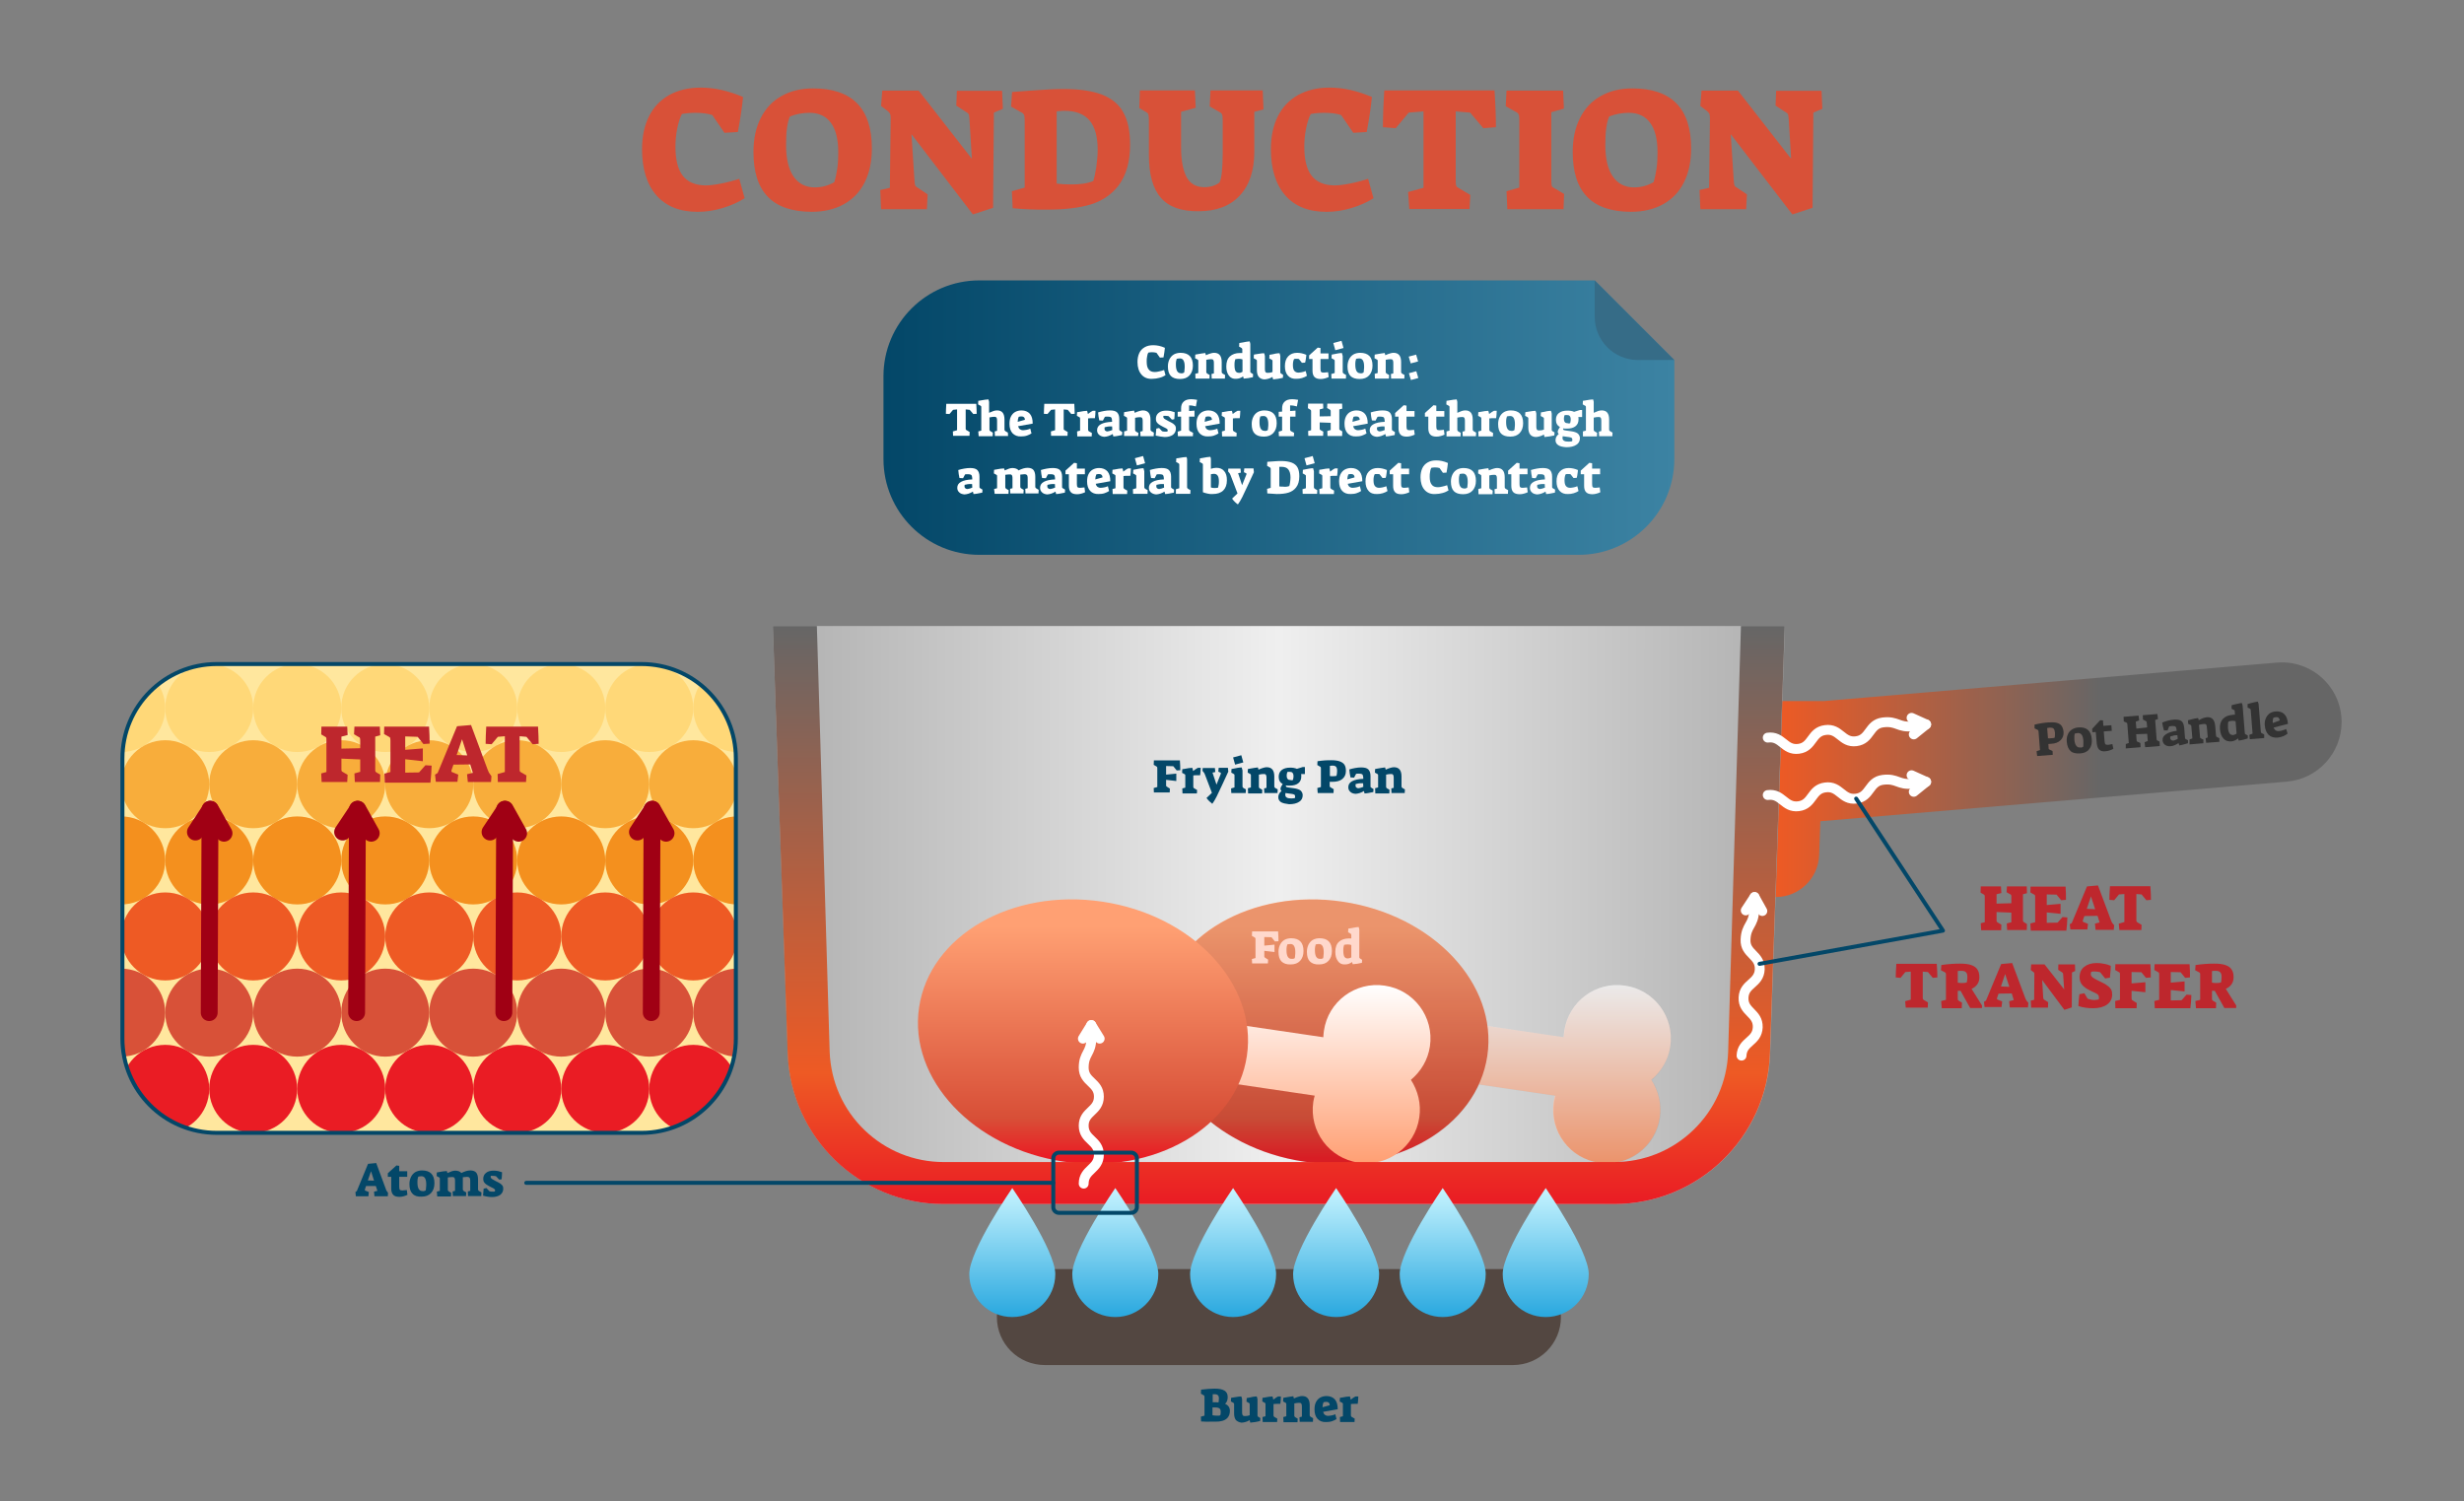 <?xml version="1.0" encoding="utf-8"?>
<!-- Generator: Adobe Illustrator 26.0.2, SVG Export Plug-In . SVG Version: 6.00 Build 0)  -->
<svg version="1.0" xmlns="http://www.w3.org/2000/svg" xmlns:xlink="http://www.w3.org/1999/xlink" x="0px" y="0px"
	 viewBox="0 0 1231.9 750.7" style="enable-background:new 0 0 1231.9 750.7;" xml:space="preserve">
<rect x="0" y="0" width="1231.9" height="750.7" fill="#808080" stroke="none"/>
<style type="text/css">
	.st0{fill:#534741;}
	.st1{fill:url(#SVGID_1_);}
	.st2{fill:url(#SVGID_00000017474501821323948780000001132455560977282482_);}
	.st3{fill:url(#SVGID_00000081628120445688538360000007427203105818138244_);}
	.st4{fill:url(#SVGID_00000023249195823668654960000001940874389296782748_);}
	.st5{opacity:0.1;fill:#3A2F2A;}
	.st6{fill:url(#SVGID_00000078030327311658026200000003327285451152762542_);}
	.st7{fill:url(#SVGID_00000018929667523856773400000008198257032393225359_);}
	.st8{fill:url(#SVGID_00000173868806193429260620000013120174058607976351_);}
	.st9{fill:none;stroke:#FFFFFF;stroke-width:4.931;stroke-linecap:round;stroke-linejoin:round;stroke-miterlimit:10;}
	.st10{fill:url(#SVGID_00000022559924729181869260000014731068415863521930_);}
	.st11{fill:url(#SVGID_00000105395316038666037110000017411390100597616039_);}
	.st12{fill:url(#SVGID_00000142888040600982771360000000940584123303329166_);}
	.st13{fill:url(#SVGID_00000163036835671881676130000000052906505544085406_);}
	.st14{fill:url(#SVGID_00000081623187691472487220000013439781151383761084_);}
	.st15{fill:url(#SVGID_00000173860563195711136160000010636374646037347239_);}
	.st16{clip-path:url(#SVGID_00000084506311389191496990000005483407230178127037_);}
	.st17{fill:#FFD878;}
	.st18{fill:#F8AD3B;}
	.st19{fill:#F4901E;}
	.st20{fill:#EE5A24;}
	.st21{fill:#D85138;}
	.st22{fill:#EA1C24;}
	.st23{fill:none;stroke:#A00014;stroke-width:8.428;stroke-linecap:round;stroke-linejoin:round;stroke-miterlimit:10;}
	.st24{fill:none;stroke:#034768;stroke-width:2;stroke-linecap:round;stroke-linejoin:round;stroke-miterlimit:10;}
	.st25{fill:url(#SVGID_00000006702812055598251620000006358579825263801777_);}
	.st26{fill:#366C87;}
	.st27{fill:#034768;}
	.st28{fill:#BE272D;}
	.st29{fill:#FFFFFF;}
	.st30{fill:#FFD8CC;}
	.st31{fill:#333333;}
</style>
<g id="Layer_4">
	<path class="st0" d="M756.4,634.5h-234c-13.3,0-24,10.7-24,24v0c0,13.3,10.7,24,24,24h234c13.3,0,24-10.7,24-24v0
		C780.4,645.2,769.7,634.5,756.4,634.5z"/>
	<linearGradient id="SVGID_1_" gradientUnits="userSpaceOnUse" x1="386.442" y1="457.505" x2="892.442" y2="457.505">
		<stop  offset="0" style="stop-color:#B0B0B0"/>
		<stop  offset="0.5" style="stop-color:#EFEFEF"/>
		<stop  offset="1" style="stop-color:#B0B0B0"/>
	</linearGradient>
	<path class="st1" d="M807.1,602H471.8c-42,0-76.5-33.3-77.9-75.3L386.4,313h506L885,526.7C883.6,568.7,849.1,602,807.1,602z"/>
	
		<linearGradient id="SVGID_00000074427145576762061770000000083724276133595289_" gradientUnits="userSpaceOnUse" x1="887.754" y1="389.827" x2="1170.659" y2="389.827">
		<stop  offset="0" style="stop-color:#EE5A24"/>
		<stop  offset="0.575" style="stop-color:#666666"/>
	</linearGradient>
	<path style="fill:url(#SVGID_00000074427145576762061770000000083724276133595289_);" d="M1138.2,331.3l-226.1,19.2h-21l-0.4,13
		l-2.9,85l0,0c11.7,0,21.3-9.3,21.7-21l0.6-16.9l233.2-19.8c15.5-1.3,27.4-14.3,27.4-29.8v0C1170.7,343.5,1155.7,329.8,1138.2,331.3
		z"/>
	<g>
		
			<linearGradient id="SVGID_00000178922024598270898370000003566176978808667808_" gradientUnits="userSpaceOnUse" x1="747.483" y1="581.651" x2="747.483" y2="492.496">
			<stop  offset="0" style="stop-color:#FF9F73"/>
			<stop  offset="1" style="stop-color:#FFFFFF"/>
		</linearGradient>
		<path style="fill:url(#SVGID_00000178922024598270898370000003566176978808667808_);" d="M782.1,515.4c-0.2,1.1-0.2,2.1-0.3,3.2
			l-118-17.4l-4.3,29.2l118,17.4c-0.3,1-0.5,2-0.7,3.1c-2.2,14.7,8,28.3,22.6,30.4c14.7,2.2,28.3-8,30.4-22.6
			c1-6.8-0.7-13.4-4.2-18.8c4.9-4.1,8.5-9.9,9.5-16.7c2.2-14.7-8-28.3-22.6-30.4C797.9,490.6,784.3,500.7,782.1,515.4z"/>
		
			<linearGradient id="SVGID_00000057109614672249582680000018151141187844625845_" gradientUnits="userSpaceOnUse" x1="794.9" y1="840.729" x2="777.986" y2="726.137" gradientTransform="matrix(0.989 0.146 -0.146 0.989 -1.967 -368.666)">
			<stop  offset="0" style="stop-color:#EA1C24"/>
			<stop  offset="0.172" style="stop-color:#D84F37"/>
			<stop  offset="1" style="stop-color:#FFA073"/>
		</linearGradient>
		<path style="fill:url(#SVGID_00000057109614672249582680000018151141187844625845_);" d="M743.6,527.9
			c5.3-35.9-27.1-70.4-72.4-77.1c-45.3-6.7-86.2,17-91.5,52.9c-5.3,35.9,27.1,70.4,72.4,77.1C697.3,587.4,738.3,563.7,743.6,527.9z"
			/>
	</g>
	<path class="st5" d="M835.2,523.2c2.2-14.7-8-28.3-22.6-30.4c-14.7-2.2-28.3,8-30.4,22.6c-0.2,1.1-0.2,2.1-0.3,3.2l-38.2-5.6
		c-4.1-30.1-33.5-56.4-72.4-62.1c-45.3-6.7-86.2,17-91.5,52.9c-5.3,35.9,27.1,70.4,72.4,77.1c38.9,5.7,74.6-11,87.3-38.6l38.2,5.6
		c-0.3,1-0.5,2-0.7,3.1c-2.2,14.7,8,28.3,22.6,30.4c14.7,2.2,28.3-8,30.4-22.6c1-6.8-0.7-13.4-4.2-18.8
		C830.6,535.9,834.1,530.1,835.2,523.2z"/>
	<g>
		
			<linearGradient id="SVGID_00000018946445992837003590000012855082946963840408_" gradientUnits="userSpaceOnUse" x1="627.245" y1="581.651" x2="627.245" y2="492.496">
			<stop  offset="0" style="stop-color:#FF9F73"/>
			<stop  offset="1" style="stop-color:#FFFFFF"/>
		</linearGradient>
		<path style="fill:url(#SVGID_00000018946445992837003590000012855082946963840408_);" d="M661.9,515.4c-0.2,1.1-0.2,2.1-0.3,3.2
			l-118-17.4l-4.3,29.2l118,17.4c-0.3,1-0.5,2-0.7,3.1c-2.2,14.7,8,28.3,22.6,30.4c14.7,2.2,28.3-8,30.4-22.6
			c1-6.8-0.7-13.4-4.2-18.8c4.9-4.1,8.5-9.9,9.5-16.7c2.2-14.7-8-28.3-22.6-30.4C677.7,490.6,664,500.7,661.9,515.4z"/>
		
			<linearGradient id="SVGID_00000115499647148977402780000007883769146486264508_" gradientUnits="userSpaceOnUse" x1="975.702" y1="814.046" x2="958.787" y2="699.454" gradientTransform="matrix(0.989 0.146 -0.146 0.989 -304.967 -368.666)">
			<stop  offset="0" style="stop-color:#EA1C24"/>
			<stop  offset="0.172" style="stop-color:#D84F37"/>
			<stop  offset="1" style="stop-color:#FFA073"/>
		</linearGradient>
		<path style="fill:url(#SVGID_00000115499647148977402780000007883769146486264508_);" d="M623.4,527.9
			c5.3-35.9-27.1-70.4-72.4-77.1c-45.3-6.7-86.2,17-91.5,52.9c-5.3,35.9,27.1,70.4,72.4,77.1C577.1,587.4,618.1,563.7,623.4,527.9z"
			/>
	</g>
	
		<linearGradient id="SVGID_00000183209093035468734470000007172740016160183977_" gradientUnits="userSpaceOnUse" x1="639.442" y1="602.005" x2="639.442" y2="313.005">
		<stop  offset="0" style="stop-color:#EA1C24"/>
		<stop  offset="0.226" style="stop-color:#EE5A24"/>
		<stop  offset="1" style="stop-color:#666666"/>
	</linearGradient>
	<path style="fill:url(#SVGID_00000183209093035468734470000007172740016160183977_);" d="M870.4,313l-6.4,213
		c-0.5,14.8-6.7,28.7-17.4,39c-10.7,10.3-24.7,16-39.6,16H471.8c-14.9,0-28.9-5.7-39.6-16c-10.7-10.3-16.8-24.2-17.4-39l-6.4-213
		h-22l7.4,213.7c1.5,42,35.9,75.3,77.9,75.3h335.3c42,0,76.5-33.3,77.9-75.3l7.4-213.7H870.4z"/>
	<g>
		<polyline class="st9" points="541.4,519.3 545.6,512.5 549.8,519.3 		"/>
		<path class="st9" d="M545.6,519.3c0,7.3-3.8,7.3-3.8,14.5c0,7.3,7.6,7.3,7.6,14.5c0,7.3-7.6,7.3-7.6,14.5c0,7.3,7.6,7.3,7.6,14.5
			c0,7.3-7.6,7.3-7.6,14.5"/>
		<line class="st9" x1="545.6" y1="512.5" x2="545.6" y2="519.3"/>
	</g>
	<g>
		<polyline class="st9" points="955.7,358.9 963,362.2 956.8,367.2 		"/>
		<path class="st9" d="M956.3,363.1c-7.2,0.9-7.7-2.8-14.9-1.9c-7.2,0.9-6.2,8.5-13.4,9.4c-7.2,0.9-8.2-6.6-15.4-5.6
			c-7.2,0.9-6.2,8.5-13.4,9.4c-7.2,0.9-8.2-6.6-15.4-5.6"/>
		<line class="st9" x1="963" y1="362.2" x2="956.3" y2="363.1"/>
	</g>
	<g>
		<polyline class="st9" points="955.7,387.6 963,390.9 956.8,395.9 		"/>
		<path class="st9" d="M956.3,391.8c-7.2,0.9-7.7-2.8-14.9-1.9c-7.2,0.9-6.2,8.5-13.4,9.4c-7.2,0.9-8.2-6.6-15.4-5.6
			c-7.2,0.9-6.2,8.5-13.4,9.4c-7.2,0.9-8.2-6.6-15.4-5.6"/>
		<line class="st9" x1="963" y1="390.9" x2="956.3" y2="391.8"/>
	</g>
	<g>
		<polyline class="st9" points="872.8,455.2 877.2,448.5 881.1,455.5 		"/>
		<path class="st9" d="M877,455.4c-0.3,7.3-4,7.1-4.3,14.4c-0.3,7.3,7.3,7.5,7.1,14.8c-0.3,7.3-7.8,7-8.1,14.2
			c-0.3,7.3,7.3,7.5,7.1,14.8c-0.3,7.3-7.8,7-8.1,14.2"/>
		<line class="st9" x1="877.2" y1="448.5" x2="877" y2="455.4"/>
	</g>
	<g>
		
			<linearGradient id="SVGID_00000114754471116922693620000013015406208074817442_" gradientUnits="userSpaceOnUse" x1="506.13" y1="658.505" x2="506.13" y2="594.005">
			<stop  offset="0" style="stop-color:#29A8DF"/>
			<stop  offset="1" style="stop-color:#C7F4FF"/>
		</linearGradient>
		<path style="fill:url(#SVGID_00000114754471116922693620000013015406208074817442_);" d="M527.6,637c0,11.9-9.6,21.5-21.5,21.5
			c-11.9,0-21.5-9.6-21.5-21.5c0-11.9,21.5-43,21.5-43S527.6,625.1,527.6,637z"/>
		
			<linearGradient id="SVGID_00000133493862185629959990000006233715361779412113_" gradientUnits="userSpaceOnUse" x1="557.63" y1="658.505" x2="557.63" y2="594.005">
			<stop  offset="0" style="stop-color:#29A8DF"/>
			<stop  offset="1" style="stop-color:#C7F4FF"/>
		</linearGradient>
		<path style="fill:url(#SVGID_00000133493862185629959990000006233715361779412113_);" d="M579.1,637c0,11.9-9.6,21.5-21.5,21.5
			c-11.9,0-21.5-9.6-21.5-21.5c0-11.9,21.5-43,21.5-43S579.1,625.1,579.1,637z"/>
		
			<linearGradient id="SVGID_00000182502619426264230690000002188891390081983646_" gradientUnits="userSpaceOnUse" x1="616.512" y1="658.505" x2="616.512" y2="594.005">
			<stop  offset="0" style="stop-color:#29A8DF"/>
			<stop  offset="1" style="stop-color:#C7F4FF"/>
		</linearGradient>
		<path style="fill:url(#SVGID_00000182502619426264230690000002188891390081983646_);" d="M638,637c0,11.9-9.6,21.5-21.5,21.5
			c-11.9,0-21.5-9.6-21.5-21.5c0-11.9,21.5-43,21.5-43S638,625.1,638,637z"/>
		
			<linearGradient id="SVGID_00000018217087264858496040000005343312084717980076_" gradientUnits="userSpaceOnUse" x1="668.012" y1="658.505" x2="668.012" y2="594.005">
			<stop  offset="0" style="stop-color:#29A8DF"/>
			<stop  offset="1" style="stop-color:#C7F4FF"/>
		</linearGradient>
		<path style="fill:url(#SVGID_00000018217087264858496040000005343312084717980076_);" d="M689.5,637c0,11.9-9.6,21.5-21.5,21.5
			c-11.9,0-21.5-9.6-21.5-21.5c0-11.9,21.5-43,21.5-43S689.5,625.1,689.5,637z"/>
		
			<linearGradient id="SVGID_00000118366511556155911410000012991833825455029672_" gradientUnits="userSpaceOnUse" x1="721.256" y1="658.505" x2="721.256" y2="594.005">
			<stop  offset="0" style="stop-color:#29A8DF"/>
			<stop  offset="1" style="stop-color:#C7F4FF"/>
		</linearGradient>
		<path style="fill:url(#SVGID_00000118366511556155911410000012991833825455029672_);" d="M742.8,637c0,11.9-9.6,21.5-21.5,21.5
			c-11.9,0-21.5-9.6-21.5-21.5c0-11.9,21.5-43,21.5-43S742.8,625.1,742.8,637z"/>
		
			<linearGradient id="SVGID_00000058570557779379148090000007403217807641229241_" gradientUnits="userSpaceOnUse" x1="772.756" y1="658.505" x2="772.756" y2="594.005">
			<stop  offset="0" style="stop-color:#29A8DF"/>
			<stop  offset="1" style="stop-color:#C7F4FF"/>
		</linearGradient>
		<path style="fill:url(#SVGID_00000058570557779379148090000007403217807641229241_);" d="M794.3,637c0,11.9-9.6,21.5-21.5,21.5
			c-11.9,0-21.5-9.6-21.5-21.5c0-11.9,21.5-43,21.5-43S794.3,625.1,794.3,637z"/>
	</g>
	<g>
		<defs>
			<path id="SVGID_00000022559579913316579010000003041337538783965079_" d="M320.8,566.4H108.4c-26.1,0-47.2-21.1-47.2-47.2v-140
				c0-26.1,21.1-47.2,47.2-47.2h212.3c26.1,0,47.2,21.1,47.2,47.2v140C367.9,545.2,346.8,566.4,320.8,566.4z"/>
		</defs>
		<use xlink:href="#SVGID_00000022559579913316579010000003041337538783965079_"  style="overflow:visible;fill:#FFE79E;"/>
		<clipPath id="SVGID_00000162332594626680533410000005578370581758337703_">
			<use xlink:href="#SVGID_00000022559579913316579010000003041337538783965079_"  style="overflow:visible;"/>
		</clipPath>
		<g style="clip-path:url(#SVGID_00000162332594626680533410000005578370581758337703_);">
			<g>
				<circle class="st17" cx="60.6" cy="354" r="22"/>
				<circle class="st17" cx="104.6" cy="354" r="22"/>
				<circle class="st17" cx="148.6" cy="354" r="22"/>
				<circle class="st17" cx="192.6" cy="354" r="22"/>
				<circle class="st17" cx="236.6" cy="354" r="22"/>
				<circle class="st17" cx="280.6" cy="354" r="22"/>
				<circle class="st17" cx="324.6" cy="354" r="22"/>
				<circle class="st17" cx="368.6" cy="354" r="22"/>
			</g>
			<g>
				<circle class="st18" cx="82.6" cy="392.1" r="22"/>
				<circle class="st18" cx="126.6" cy="392.1" r="22"/>
				<circle class="st18" cx="170.6" cy="392.1" r="22"/>
				<circle class="st18" cx="214.6" cy="392.1" r="22"/>
				<circle class="st18" cx="258.6" cy="392.1" r="22"/>
				<circle class="st18" cx="302.6" cy="392.1" r="22"/>
				<circle class="st18" cx="346.6" cy="392.1" r="22"/>
			</g>
			<g>
				<circle class="st19" cx="60.6" cy="430.2" r="22"/>
				<circle class="st19" cx="104.6" cy="430.2" r="22"/>
				<circle class="st19" cx="148.6" cy="430.2" r="22"/>
				<circle class="st19" cx="192.6" cy="430.2" r="22"/>
				<circle class="st19" cx="236.6" cy="430.2" r="22"/>
				<circle class="st19" cx="280.6" cy="430.2" r="22"/>
				<circle class="st19" cx="324.6" cy="430.2" r="22"/>
				<circle class="st19" cx="368.6" cy="430.2" r="22"/>
			</g>
			<g>
				<circle class="st20" cx="82.6" cy="468.2" r="22"/>
				<circle class="st20" cx="126.6" cy="468.2" r="22"/>
				<circle class="st20" cx="170.6" cy="468.2" r="22"/>
				<circle class="st20" cx="214.6" cy="468.2" r="22"/>
				<circle class="st20" cx="258.6" cy="468.2" r="22"/>
				<circle class="st20" cx="302.6" cy="468.2" r="22"/>
				<circle class="st20" cx="346.6" cy="468.2" r="22"/>
			</g>
			<g>
				<circle class="st21" cx="60.6" cy="506.3" r="22"/>
				<circle class="st21" cx="104.6" cy="506.3" r="22"/>
				<circle class="st21" cx="148.6" cy="506.3" r="22"/>
				<circle class="st21" cx="192.6" cy="506.3" r="22"/>
				<circle class="st21" cx="236.6" cy="506.3" r="22"/>
				<circle class="st21" cx="280.6" cy="506.3" r="22"/>
				<circle class="st21" cx="324.6" cy="506.3" r="22"/>
				<circle class="st21" cx="368.6" cy="506.3" r="22"/>
			</g>
			<g>
				<circle class="st22" cx="82.6" cy="544.4" r="22"/>
				<circle class="st22" cx="126.6" cy="544.4" r="22"/>
				<circle class="st22" cx="170.6" cy="544.4" r="22"/>
				<circle class="st22" cx="214.6" cy="544.4" r="22"/>
				<circle class="st22" cx="258.6" cy="544.4" r="22"/>
				<circle class="st22" cx="302.6" cy="544.4" r="22"/>
				<circle class="st22" cx="346.6" cy="544.4" r="22"/>
			</g>
		</g>
	</g>
	<g>
		<g>
			<polyline class="st23" points="97.7,416 105.2,404.6 112,416.6 			"/>
			<line class="st23" x1="105" y1="404.6" x2="104.6" y2="506.3"/>
		</g>
		<g>
			<polyline class="st23" points="171.3,416 178.9,404.6 185.6,416.6 			"/>
			<line class="st23" x1="178.7" y1="404.6" x2="178.3" y2="506.3"/>
		</g>
		<g>
			<polyline class="st23" points="318.7,416 326.2,404.6 333,416.6 			"/>
			<line class="st23" x1="326" y1="404.6" x2="325.6" y2="506.3"/>
		</g>
		<g>
			<polyline class="st23" points="245,416 252.6,404.6 259.3,416.6 			"/>
			<line class="st23" x1="252.3" y1="404.6" x2="251.9" y2="506.3"/>
		</g>
	</g>
	<path class="st24" d="M565.6,606.4h-36.2c-1.5,0-2.8-1.3-2.8-2.8v-24.5c0-1.5,1.3-2.8,2.8-2.8h36.2c1.5,0,2.8,1.3,2.8,2.8v24.5
		C568.4,605.1,567.1,606.4,565.6,606.4z"/>
	<path class="st24" d="M320.8,566.4H108.4c-26.1,0-47.2-21.1-47.2-47.2v-140c0-26.1,21.1-47.2,47.2-47.2h212.3
		c26.1,0,47.2,21.1,47.2,47.2v140C367.9,545.2,346.8,566.4,320.8,566.4z"/>
	<g>
		
			<linearGradient id="SVGID_00000017515004527626321530000012512036648846582973_" gradientUnits="userSpaceOnUse" x1="441.759" y1="208.802" x2="837.126" y2="208.802">
			<stop  offset="0" style="stop-color:#034768"/>
			<stop  offset="1" style="stop-color:#3C83A3"/>
		</linearGradient>
		<path style="fill:url(#SVGID_00000017515004527626321530000012512036648846582973_);" d="M789.3,277.4H489.6
			c-26.4,0-47.9-21.4-47.9-47.9v-41.4c0-26.4,21.4-47.9,47.9-47.9h307.7l39.8,39.8v49.5C837.1,255.9,815.7,277.4,789.3,277.4z"/>
		<path class="st26" d="M818.9,180h18.2l-39.8-39.8v18.2C797.3,170.4,807,180,818.9,180z"/>
	</g>
	<line class="st24" x1="526.6" y1="591.4" x2="263.1" y2="591.4"/>
</g>
<g id="Layer_2">
	<g>
		<g>
			<path class="st21" d="M328.2,97.7c-4.8-5.5-7.2-13.2-7.2-23.2c0-6.3,1.2-11.8,3.5-16.4c2.3-4.6,5.7-8.1,10.1-10.6
				c4.4-2.4,9.6-3.7,15.7-3.7c6.9,0,13.9,1.6,21.2,4.7c-0.5,5.3-1.4,11.1-2.6,17.5l-6.7,0.4l-6.1-8.9c-2.6-0.8-5.4-1.1-8.5-1.1
				c-2.3,0-4.6,0.2-6.7,0.6c-0.9,1.8-1.7,4.2-2.3,7.2c-0.6,3-0.9,6-0.9,9.1c0,6.5,1.2,11.3,3.6,14.5c2.4,3.1,6.1,4.8,11.3,4.9
				c2.1,0,4.7-0.3,7.8-0.9c3.1-0.6,6.2-1.4,9.2-2.4l2.7,9.7c-3.1,2-6.7,3.6-11,4.9c-4.3,1.3-8.5,1.9-12.5,1.9
				C339.9,105.9,333.1,103.2,328.2,97.7z"/>
			<path class="st21" d="M383.9,98.4c-4.8-4.9-7.2-12.4-7.2-22.4c0-6.5,1.2-12.2,3.6-16.9c2.4-4.8,5.8-8.5,10.3-11
				c4.5-2.6,9.8-3.9,15.9-3.9c19.6,0,29.4,10,29.4,30c0,6.6-1.2,12.2-3.6,17c-2.4,4.8-5.9,8.4-10.4,10.9c-4.5,2.5-10,3.8-16.2,3.8
				C396,105.8,388.7,103.4,383.9,98.4z M417.1,91.1c0.6-1.8,1.1-4.1,1.5-6.8c0.4-2.7,0.5-5.4,0.5-8.1c0-6.5-1.2-11.4-3.7-14.8
				c-2.4-3.3-6-5-10.7-5c-3.3,0-6.6,0.6-9.7,1.8c-0.6,1.1-1.1,2.9-1.5,5.5c-0.4,2.6-0.5,5.5-0.5,8.8c0,6.8,1.2,12,3.7,15.7
				c2.5,3.6,6,5.5,10.7,5.5C410.9,93.7,414.1,92.8,417.1,91.1z"/>
			<path class="st21" d="M455.7,67.1l1.5,23.1c0.1,1.4,0.2,2.2,0.4,2.6c0.2,0.4,0.8,0.9,1.6,1.3l4.6,3.1l-0.4,7.4h-22.9l-0.4-9.6
				l4.8-1.1l0.4-34.7c0-1.1-0.1-1.9-0.3-2.3c-0.2-0.4-0.6-0.9-1.2-1.4l-3.3-2.5l0.6-7.7h18.2l26.6,34.1l-1.2-19.6
				c-0.1-1.4-0.2-2.3-0.4-2.7c-0.2-0.4-0.8-0.9-1.6-1.3l-4.6-3l0.3-7.4H501l0.4,9l-4.5,1.9l-0.4,47.6l-10.1,3.3L455.7,67.1z"/>
			<path class="st21" d="M506.3,104.1l-0.4-8.5l6.4-1.8V60.3c0-1.5-0.1-2.5-0.4-3c-0.2-0.5-0.9-1-1.8-1.4l-4.6-2.6l0.5-7.3
				c6.1-0.5,11.2-0.8,15.4-1.1c4.2-0.3,7.5-0.4,10-0.4c8.1,0,14.6,0.9,19.5,2.8c4.9,1.9,8.5,4.8,10.7,8.9c2.3,4,3.4,9.4,3.4,16.1
				c0,8.5-1.9,15.3-5.8,20.5c-3.5,4.5-8.1,7.6-13.8,9.4c-5.7,1.7-13,2.6-21.7,2.6C517.5,104.9,511.7,104.6,506.3,104.1z M546.6,90.5
				c0.5-1.5,1-3.8,1.5-6.9c0.4-3.1,0.7-6,0.7-8.7c0-6.6-1.4-11.5-4.1-14.7c-2.7-3.2-6.9-4.8-12.5-4.8c-0.8,0-1.5,0-2.1,0.1
				c-0.6,0.1-1.3,0.1-1.8,0.2v36.1c2.3,0.3,4.6,0.4,6.7,0.4C539.9,92.3,543.8,91.7,546.6,90.5z"/>
			<path class="st21" d="M580.4,98.9c-4-4.5-6-11.7-6-21.4V60.1c0-1.5-0.1-2.5-0.3-3c-0.2-0.5-0.8-1-1.7-1.4l-2.8-1.7l0.3-8.8h27.5
				l0.4,8.7l-7.3,2v18c0,6.1,0.9,10.9,2.6,14.4c1.8,3.5,4.8,5.3,9.1,5.3c1.4,0,2.8-0.2,4.1-0.6c1.3-0.4,2.4-1,3.4-1.7
				c0.6-1.3,1-3.2,1.2-5.4c0.2-2.3,0.4-5.3,0.4-9.1V60.1c0-1.5-0.1-2.5-0.4-3c-0.2-0.5-0.9-1-1.8-1.4l-4.3-2.5l0.4-8h26.1l0.4,9.5
				l-4.6,1.2v19.9c0,9.4-2.4,16.8-7.3,22c-4.8,5.2-11.7,7.8-20.5,7.8C590.7,105.7,584.4,103.5,580.4,98.9z"/>
			<path class="st21" d="M642.6,97.7c-4.8-5.5-7.2-13.2-7.2-23.2c0-6.3,1.2-11.8,3.5-16.4c2.3-4.6,5.7-8.1,10.1-10.6
				c4.4-2.4,9.6-3.7,15.7-3.7c6.9,0,13.9,1.6,21.2,4.7c-0.5,5.3-1.4,11.1-2.6,17.5l-6.7,0.4l-6.1-8.9c-2.6-0.8-5.4-1.1-8.5-1.1
				c-2.3,0-4.6,0.2-6.7,0.6c-0.9,1.8-1.7,4.2-2.3,7.2c-0.6,3-0.9,6-0.9,9.1c0,6.5,1.2,11.3,3.6,14.5c2.4,3.1,6.1,4.8,11.3,4.9
				c2.1,0,4.7-0.3,7.8-0.9c3.1-0.6,6.2-1.4,9.2-2.4l2.7,9.7c-3.1,2-6.7,3.6-11,4.9c-4.3,1.3-8.5,1.9-12.5,1.9
				C654.3,105.9,647.4,103.2,642.6,97.7z"/>
			<path class="st21" d="M704,96l7.7-2.1V55.7l-7.4,0.6l-6.5,7.8l-6.4-0.5c0-4.9,0.2-11,0.7-18.4h55.1c0.5,7.4,0.7,13.5,0.7,18.4
				l-6.3,0.5l-6.6-7.8l-7.2-0.6v34.6c0,1.4,0.1,2.3,0.3,2.7c0.2,0.4,0.7,0.8,1.5,1.2l5.5,3.3l-0.4,7h-30.1L704,96z"/>
			<path class="st21" d="M753.2,95.6l6.4-1.8V60.1c0-1.5-0.1-2.5-0.4-3c-0.2-0.5-0.9-1-1.8-1.4l-4.6-2.6l0.4-7.8h28.3l0.4,9
				l-6.3,1.8v34.3c0,1.4,0.1,2.3,0.3,2.7c0.2,0.4,0.7,0.8,1.6,1.2L782,97l-0.3,7.6h-28.1L753.2,95.6z"/>
			<path class="st21" d="M793.5,98.4c-4.8-4.9-7.2-12.4-7.2-22.4c0-6.5,1.2-12.2,3.6-16.9c2.4-4.8,5.8-8.5,10.3-11
				c4.5-2.6,9.8-3.9,15.9-3.9c19.6,0,29.4,10,29.4,30c0,6.6-1.2,12.2-3.6,17c-2.4,4.8-5.9,8.4-10.4,10.9c-4.5,2.5-10,3.8-16.2,3.8
				C805.6,105.8,798.3,103.4,793.5,98.4z M826.7,91.1c0.6-1.8,1.1-4.1,1.5-6.8c0.4-2.7,0.5-5.4,0.5-8.1c0-6.5-1.2-11.4-3.7-14.8
				c-2.4-3.3-6-5-10.7-5c-3.3,0-6.6,0.6-9.7,1.8c-0.6,1.1-1.1,2.9-1.5,5.5c-0.4,2.6-0.5,5.5-0.5,8.8c0,6.8,1.2,12,3.7,15.7
				c2.5,3.6,6,5.5,10.7,5.5C820.5,93.7,823.7,92.8,826.7,91.1z"/>
			<path class="st21" d="M865.3,67.1l1.5,23.1c0.1,1.4,0.2,2.2,0.4,2.6c0.2,0.4,0.8,0.9,1.6,1.3l4.6,3.1l-0.4,7.4h-22.9l-0.4-9.6
				l4.8-1.1l0.4-34.7c0-1.1-0.1-1.9-0.3-2.3c-0.2-0.4-0.6-0.9-1.2-1.4l-3.3-2.5l0.6-7.7h18.2l26.6,34.1l-1.2-19.6
				c-0.1-1.4-0.2-2.3-0.4-2.7c-0.2-0.4-0.8-0.9-1.6-1.3l-4.6-3l0.3-7.4h22.7l0.4,9l-4.5,1.9l-0.4,47.6l-10.1,3.3L865.3,67.1z"/>
		</g>
		<g>
			<g>
				<path class="st27" d="M600.5,710.7l-0.1-2.4l1.8-0.5v-9.1c0-0.4,0-0.7-0.1-0.8c-0.1-0.1-0.2-0.3-0.5-0.4l-1.2-0.7l0.1-2
					c2.6-0.3,4.8-0.5,6.7-0.5c2.3,0,3.9,0.3,5,1c1.1,0.7,1.6,1.7,1.6,3.2c0,0.7-0.1,1.4-0.3,1.9c-0.2,0.6-0.6,1.1-1,1.5
					c1.6,0.7,2.4,1.9,2.4,3.5c0,1.4-0.4,2.6-1.2,3.5c-0.8,0.9-2,1.5-3.5,1.7c-0.6,0.2-2,0.2-4.3,0.2
					C603.9,710.9,602.2,710.8,600.5,710.7z M609.4,699.1c0-0.7-0.2-1.2-0.5-1.5c-0.3-0.3-0.8-0.5-1.4-0.5c-0.4,0-0.8,0-1.2,0v4
					c0.3,0,0.6,0,1.1,0c0.7,0,1.3,0,1.8,0.1C609.3,700.7,609.4,700,609.4,699.1z M610.1,707.6c0.2-0.6,0.2-1.2,0.2-1.7
					c0-0.8-0.2-1.4-0.6-1.7c-0.4-0.3-1.1-0.5-2.1-0.5c-0.2,0-0.5,0-0.8,0l-0.6,0v3.9c0.6,0.1,1.2,0.2,1.9,0.2
					C609.1,707.9,609.7,707.8,610.1,707.6z"/>
				<path class="st27" d="M617.9,710c-0.6-0.8-0.9-1.9-0.9-3.4v-4.3c0-0.4,0-0.6-0.1-0.7c-0.1-0.1-0.2-0.2-0.4-0.3l-1.1-0.6l0.1-1.8
					c0.2,0,0.4-0.1,0.5-0.1c0.2,0,0.8-0.1,1.9-0.3c1.1-0.2,2-0.3,2.7-0.3c0.2,0.4,0.3,0.9,0.4,1.4v6c0,0.7,0,1.2,0.1,1.5
					c0,0.3,0.2,0.5,0.4,0.7c0.2,0.2,0.6,0.2,1.1,0.2c0.8,0,1.5-0.1,2.2-0.4v-5.2c0-0.4,0-0.6-0.1-0.7c0-0.1-0.2-0.2-0.4-0.3
					l-1.1-0.6l0.1-1.8c1.3-0.2,2.3-0.4,3-0.6c0.7-0.1,1.4-0.2,2-0.2c0.2,0.4,0.3,0.9,0.4,1.4v7.9c0,0.3,0,0.5,0.1,0.6
					c0,0.1,0.2,0.2,0.3,0.3l1,0.6l-0.1,1.5c-0.7,0.2-1.5,0.3-2.4,0.5c-0.9,0.1-1.7,0.2-2.5,0.3c-0.1-0.2-0.1-0.4-0.2-0.7
					c0-0.1-0.1-0.3-0.1-0.5h-0.1c-0.7,0.4-1.3,0.7-2.1,0.9c-0.7,0.2-1.4,0.3-2,0.3C619.5,711.1,618.6,710.7,617.9,710z"/>
				<path class="st27" d="M631.2,708.5l1.5-0.4v-5.8c0-0.4,0-0.6-0.1-0.7c0-0.1-0.2-0.2-0.4-0.3l-1.1-0.6l0.1-1.8
					c0.3-0.1,0.5-0.1,0.7-0.1c1.9-0.4,3.4-0.6,4.3-0.6c0.1,0.4,0.3,0.9,0.4,1.6c1-0.8,1.8-1.3,2.4-1.6h1.4c0,0.6-0.1,1.3-0.1,2
					c-0.1,0.7-0.1,1.3-0.2,1.7c-0.6,0-1,0-1.3,0c-0.7,0-1.4,0-2.1,0.1v5.4c0,0.3,0,0.6,0.1,0.7c0,0.1,0.2,0.2,0.4,0.4l1.4,0.8
					l-0.1,1.7h-7.2L631.2,708.5z"/>
				<path class="st27" d="M641.6,708.5l1.5-0.4v-5.8c0-0.4,0-0.6-0.1-0.7c0-0.1-0.2-0.2-0.4-0.3l-1.1-0.6l0.1-1.8l0.5-0.1
					c2.1-0.4,3.6-0.6,4.5-0.7c0.1,0.3,0.2,0.7,0.3,1.1c1-0.4,1.8-0.8,2.4-0.9c0.6-0.2,1.2-0.3,1.7-0.3c2.5,0,3.8,1.5,3.8,4.6v4.7
					c0,0.3,0,0.6,0.1,0.7c0,0.1,0.2,0.2,0.4,0.4l1.2,0.7l-0.1,1.8h-6.6l-0.1-2.3l1.2-0.3v-4.5c0-0.7,0-1.2-0.1-1.5
					c0-0.3-0.2-0.5-0.4-0.7c-0.2-0.2-0.6-0.2-1.1-0.2c-0.6,0-1.3,0.1-2.2,0.3v5.8c0,0.3,0,0.6,0.1,0.7c0,0.1,0.2,0.2,0.4,0.4
					l1.2,0.7l-0.1,1.8h-7L641.6,708.5z"/>
				<path class="st27" d="M658.7,709.4c-1-1.1-1.5-2.7-1.5-4.7c0-1.4,0.2-2.6,0.7-3.6c0.5-1,1.2-1.8,2.1-2.3c0.9-0.5,2-0.8,3.2-0.8
					c1.8,0,3.2,0.6,4.2,1.7c1,1.2,1.4,2.8,1.4,4.9l-7.3,1.3c0.2,0.7,0.5,1.2,0.9,1.5c0.4,0.3,0.9,0.5,1.6,0.5c0.5,0,1-0.1,1.7-0.2
					c0.6-0.1,1.3-0.3,1.9-0.6l0.6,2.4c-0.6,0.4-1.4,0.8-2.3,1.1c-0.9,0.3-1.9,0.4-2.9,0.4C661.2,711.1,659.7,710.5,658.7,709.4z
					 M664.8,702.6c0-0.6-0.2-1.1-0.5-1.3c-0.3-0.3-0.7-0.4-1.3-0.4c-0.5,0-0.9,0.1-1.3,0.2c-0.3,0.8-0.5,1.6-0.5,2.5L664.8,702.6z"
					/>
				<path class="st27" d="M669.9,708.5l1.5-0.4v-5.8c0-0.4,0-0.6-0.1-0.7c0-0.1-0.2-0.2-0.4-0.3l-1.1-0.6l0.1-1.8
					c0.3-0.1,0.5-0.1,0.7-0.1c1.9-0.4,3.4-0.6,4.3-0.6c0.1,0.4,0.3,0.9,0.4,1.6c1-0.8,1.8-1.3,2.4-1.6h1.4c0,0.6-0.1,1.3-0.1,2
					c-0.1,0.7-0.1,1.3-0.2,1.7c-0.6,0-1,0-1.3,0c-0.7,0-1.4,0-2.1,0.1v5.4c0,0.3,0,0.6,0.1,0.7c0,0.1,0.2,0.2,0.4,0.4l1.4,0.8
					l-0.1,1.7H670L669.9,708.5z"/>
			</g>
		</g>
		<g>
			<g>
				<path class="st28" d="M990.3,461.6l2-0.5v-12.4c0-0.6,0-0.9-0.1-1.1c-0.1-0.2-0.3-0.3-0.6-0.5l-1.4-0.8l0.1-3.1h10.1l0.2,3.3
					l-2.4,0.6v4.7l7.4-0.2v-3c0-0.6,0-0.9-0.1-1.1c-0.1-0.2-0.3-0.3-0.7-0.5l-1.6-0.9l0.2-2.9h9.9l0.1,3.4l-2,0.5v12.6
					c0,0.5,0,0.9,0.1,1c0.1,0.2,0.3,0.3,0.6,0.5l1.3,0.8l-0.1,3h-9.8l-0.2-3.3l2.3-0.6v-4.8l-7.4-0.3v3.8c0,0.5,0,0.9,0.1,1
					c0.1,0.2,0.3,0.3,0.6,0.5l1.7,1l-0.1,2.8h-10L990.3,461.6z"/>
				<path class="st28" d="M1015.1,461.7l2.4-0.6v-12.4c0-0.6,0-0.9-0.1-1.1c-0.1-0.2-0.3-0.3-0.7-0.5l-1.6-0.9l0.1-2.9h17.5
					c0.2,2.3,0.2,4.5,0.2,6.6l-2.4,0.2l-2.3-2.8l-4.9-0.1v5.3l6.9-0.6v5l-6.9-0.7v5.2l5.4-0.1l2.5-2.8l2.4,0.2
					c-0.1,2.3-0.2,4.5-0.5,6.6h-17.8L1015.1,461.7z"/>
				<path class="st28" d="M1034.8,462.1l1-0.6l7.6-18.3l5.5-0.5l6.5,17.4c0.2,0.6,0.4,0.9,0.5,1.1s0.2,0.4,0.5,0.7l0.6,0.7l-0.2,2.3
					h-9.1l-0.3-3.1l2.3-0.6l-1-3.3l-6.6,0.1l-0.7,2c-0.1,0.2-0.1,0.4-0.1,0.5c0,0.2,0,0.3,0.1,0.3c0.1,0.1,0.1,0.1,0.3,0.2l2.2,0.9
					l-0.3,2.8h-8.5L1034.8,462.1z M1045.4,448.2l-2.1,6.2l4.2,0.2L1045.4,448.2z"/>
				<path class="st28" d="M1059.3,461.8l2.8-0.8v-14l-2.7,0.2l-2.4,2.9l-2.4-0.2c0-1.8,0.1-4,0.3-6.8h20.2c0.2,2.7,0.3,5,0.3,6.8
					l-2.3,0.2l-2.4-2.9l-2.6-0.2v12.7c0,0.5,0,0.9,0.1,1c0.1,0.2,0.2,0.3,0.5,0.5l2,1.2l-0.1,2.6h-11L1059.3,461.8z"/>
				<path class="st28" d="M952.5,500.6l2.8-0.8v-14l-2.7,0.2l-2.4,2.9l-2.4-0.2c0-1.8,0.1-4,0.3-6.8h20.2c0.2,2.7,0.3,5,0.3,6.8
					l-2.3,0.2l-2.4-2.9l-2.6-0.2v12.7c0,0.5,0,0.9,0.1,1c0.1,0.2,0.2,0.3,0.5,0.5l2,1.2l-0.1,2.6h-11L952.5,500.6z"/>
				<path class="st28" d="M970.5,500.5l2.4-0.6v-12.3c0-0.6,0-0.9-0.1-1.1c-0.1-0.2-0.3-0.3-0.7-0.5l-1.7-0.9l0.2-2.6
					c3.2-0.5,6.3-0.7,9.3-0.7c2.3,0,4.2,0.2,5.6,0.7s2.5,1.2,3.1,2.2c0.7,1,1,2.3,1,3.9c0,1.3-0.3,2.5-1,3.5c-0.7,1-1.7,1.8-2.9,2.3
					l5.2,8.3l0,1.3h-5.9l-4.8-8.6l-1.4,0v3.6c0,0.5,0,0.8,0.1,1c0.1,0.1,0.3,0.3,0.6,0.5l1.4,0.8l-0.1,2.8h-10L970.5,500.5z
					 M983.3,491.2c0.2-0.8,0.3-1.7,0.3-2.8c0-1.1-0.2-1.8-0.7-2.3c-0.5-0.5-1.2-0.7-2.3-0.7c-0.6,0-1.2,0-1.8,0.1v5.8
					c0.6,0.1,1.2,0.2,2,0.2C981.9,491.5,982.8,491.4,983.3,491.2z"/>
				<path class="st28" d="M991.9,500.9l1-0.6l7.6-18.3l5.5-0.5l6.5,17.4c0.2,0.6,0.4,0.9,0.5,1.1c0.1,0.2,0.2,0.4,0.5,0.7l0.6,0.7
					l-0.2,2.3h-9.1l-0.3-3.1l2.3-0.6l-1-3.3l-6.6,0.1l-0.7,2c-0.1,0.2-0.1,0.4-0.1,0.5c0,0.2,0,0.3,0.1,0.3c0.1,0.1,0.1,0.1,0.3,0.2
					l2.2,0.9l-0.3,2.8h-8.5L991.9,500.9z M1002.5,487l-2.1,6.2l4.2,0.2L1002.5,487z"/>
				<path class="st28" d="M1021,490l0.5,8.5c0,0.5,0.1,0.8,0.2,1c0.1,0.2,0.3,0.3,0.6,0.5l1.7,1.1l-0.1,2.7h-8.4l-0.2-3.5l1.7-0.4
					l0.1-12.7c0-0.4,0-0.7-0.1-0.8c-0.1-0.2-0.2-0.3-0.5-0.5l-1.2-0.9l0.2-2.8h6.7l9.8,12.5l-0.5-7.2c0-0.5-0.1-0.9-0.2-1
					c-0.1-0.2-0.3-0.3-0.6-0.5l-1.7-1.1l0.1-2.7h8.3l0.1,3.3l-1.6,0.7l-0.1,17.5l-3.7,1.2L1021,490z"/>
				<path class="st28" d="M1039.1,503c0.1-2.1,0.3-4.1,0.5-5.9l2.5-0.5l1.6,2.7c1.3,0.5,2.4,0.7,3.4,0.7c0.3,0,1.1-0.1,2.2-0.3
					c0-0.4,0.1-0.7,0.1-0.9c0-0.5-0.1-0.9-0.3-1.2c-0.2-0.3-0.5-0.6-1.1-0.9c-0.6-0.3-1.6-0.8-3.1-1.5c-1.9-0.9-3.2-1.9-4-2.9
					c-0.8-1-1.2-2.3-1.2-3.7c0-2.2,0.8-4,2.3-5.2c1.5-1.2,3.6-1.9,6.2-1.9c1.3,0,2.5,0.1,3.8,0.4c1.3,0.2,2.4,0.6,3.3,1
					c0,1.2-0.1,2.7-0.3,4.5l-0.1,1.4l-2.4,0.4l-2.5-3.1c-0.8-0.2-1.7-0.4-2.9-0.4c-0.7,0-1.3,0.1-1.6,0.2c-0.1,0.4-0.2,0.8-0.2,1
					c0,0.5,0.1,0.9,0.4,1.2c0.2,0.4,0.7,0.7,1.3,1.1c0.6,0.4,1.5,0.8,2.7,1.4c1.7,0.8,3,1.5,3.9,2.2c0.9,0.6,1.5,1.3,1.9,2
					s0.5,1.5,0.5,2.5c0,2.1-0.9,3.8-2.6,5c-1.7,1.2-4,1.8-7,1.8C1043.9,504.1,1041.5,503.8,1039.1,503z"/>
				<path class="st28" d="M1057.5,500.5l2.4-0.6v-12.4c0-0.6,0-0.9-0.1-1.1c-0.1-0.2-0.3-0.3-0.7-0.5l-1.6-0.9l0.1-2.9h17.5
					c0.2,2.3,0.2,4.5,0.2,6.6l-2.4,0.2l-2.3-2.8l-4.9-0.1v5.7l6.9-0.6v5l-6.9-0.7v3.4c0,0.5,0,0.9,0.1,1c0.1,0.2,0.3,0.3,0.6,0.5
					l1.9,1.2l-0.1,2.6h-10.6L1057.5,500.5z"/>
				<path class="st28" d="M1077.1,500.5l2.4-0.6v-12.4c0-0.6,0-0.9-0.1-1.1c-0.1-0.2-0.3-0.3-0.7-0.5l-1.6-0.9l0.1-2.9h17.5
					c0.2,2.3,0.2,4.5,0.2,6.6l-2.4,0.2l-2.3-2.8l-4.9-0.1v5.3l6.9-0.6v5l-6.9-0.7v5.2l5.4-0.1l2.5-2.8l2.4,0.2
					c-0.1,2.3-0.2,4.5-0.5,6.6h-17.8L1077.1,500.5z"/>
				<path class="st28" d="M1097.6,500.5l2.4-0.6v-12.3c0-0.6,0-0.9-0.1-1.1c-0.1-0.2-0.3-0.3-0.7-0.5l-1.7-0.9l0.2-2.6
					c3.2-0.5,6.3-0.7,9.3-0.7c2.3,0,4.2,0.2,5.6,0.7s2.5,1.2,3.1,2.2c0.7,1,1,2.3,1,3.9c0,1.3-0.3,2.5-1,3.5c-0.7,1-1.7,1.8-2.9,2.3
					l5.2,8.3l0,1.3h-5.9l-4.8-8.6l-1.4,0v3.6c0,0.5,0,0.8,0.1,1c0.1,0.1,0.3,0.3,0.6,0.5l1.4,0.8l-0.1,2.8h-10L1097.6,500.5z
					 M1110.4,491.2c0.2-0.8,0.3-1.7,0.3-2.8c0-1.1-0.2-1.8-0.7-2.3c-0.5-0.5-1.2-0.7-2.3-0.7c-0.6,0-1.2,0-1.8,0.1v5.8
					c0.6,0.1,1.2,0.2,2,0.2C1109,491.5,1109.8,491.4,1110.4,491.2z"/>
			</g>
		</g>
		<g>
			<g>
				<path class="st28" d="M160.6,386.7l2.6-0.7v-15.8c0-0.7,0-1.2-0.1-1.4c-0.1-0.2-0.4-0.4-0.8-0.6l-1.7-1l0.1-3.9h12.9l0.2,4.2
					l-3.1,0.8v6l9.4-0.2v-3.8c0-0.7-0.1-1.2-0.2-1.4c-0.1-0.2-0.4-0.4-0.9-0.6l-2-1.2l0.2-3.8h12.7l0.2,4.3l-2.5,0.7v16.1
					c0,0.7,0,1.1,0.1,1.3c0.1,0.2,0.3,0.4,0.7,0.6l1.7,1L190,391h-12.6l-0.2-4.3l2.9-0.8v-6.2l-9.4-0.4v4.9c0,0.7,0,1.1,0.1,1.3
					c0.1,0.2,0.4,0.4,0.8,0.6l2.2,1.3l-0.2,3.6h-12.8L160.6,386.7z"/>
				<path class="st28" d="M192.2,386.8l3-0.8v-15.8c0-0.7-0.1-1.2-0.2-1.4c-0.1-0.2-0.4-0.4-0.9-0.6l-2.1-1.2l0.1-3.7h22.4
					c0.2,2.9,0.3,5.7,0.3,8.5l-3.1,0.2l-2.9-3.6l-6.2-0.2v6.7l8.8-0.7v6.4l-8.8-1v6.7l6.9-0.1l3.2-3.6l3.1,0.2
					c-0.1,2.9-0.3,5.7-0.6,8.5h-22.8L192.2,386.8z"/>
				<path class="st28" d="M217.5,387.3l1.3-0.8l9.7-23.4l7-0.6l8.3,22.3c0.3,0.7,0.5,1.2,0.6,1.4c0.1,0.2,0.3,0.5,0.6,0.9l0.7,1
					l-0.2,2.9h-11.6l-0.4-3.9l2.9-0.7l-1.3-4.2l-8.4,0.1l-0.9,2.6c-0.1,0.2-0.1,0.5-0.1,0.6c0,0.2,0,0.3,0.1,0.4
					c0.1,0.1,0.2,0.2,0.4,0.2l2.9,1.2l-0.4,3.6h-10.8L217.5,387.3z M231,369.6l-2.7,7.9l5.3,0.2L231,369.6z"/>
				<path class="st28" d="M248.8,387l3.6-1v-17.9l-3.5,0.3l-3.1,3.7l-3-0.2c0-2.3,0.1-5.2,0.3-8.6h25.9c0.2,3.5,0.3,6.4,0.3,8.6
					l-3,0.2l-3.1-3.7l-3.4-0.3v16.2c0,0.7,0,1.1,0.1,1.3c0.1,0.2,0.3,0.4,0.7,0.6l2.6,1.5l-0.2,3.3h-14.1L248.8,387z"/>
			</g>
		</g>
		<g>
			<path class="st29" d="M570.7,187.3c-1.3-1.5-2-3.6-2-6.3c0-1.7,0.3-3.2,0.9-4.5c0.6-1.3,1.5-2.2,2.7-2.9c1.2-0.7,2.6-1,4.3-1
				c1.9,0,3.8,0.4,5.8,1.3c-0.1,1.4-0.4,3-0.7,4.8l-1.8,0.1l-1.7-2.4c-0.7-0.2-1.5-0.3-2.3-0.3c-0.6,0-1.2,0.1-1.8,0.2
				c-0.3,0.5-0.5,1.2-0.6,2c-0.2,0.8-0.2,1.6-0.2,2.5c0,1.8,0.3,3.1,1,3.9c0.6,0.9,1.7,1.3,3.1,1.3c0.6,0,1.3-0.1,2.1-0.3
				c0.9-0.2,1.7-0.4,2.5-0.7l0.7,2.6c-0.8,0.5-1.8,1-3,1.3c-1.2,0.3-2.3,0.5-3.4,0.5C573.9,189.6,572,188.8,570.7,187.3z"/>
			<path class="st29" d="M585.4,188c-1-1-1.5-2.6-1.5-4.8c0-1.4,0.3-2.6,0.8-3.6s1.2-1.8,2.2-2.4c0.9-0.5,2.1-0.8,3.3-0.8
				c4.1,0,6.2,2.1,6.2,6.4c0,2.1-0.6,3.7-1.7,4.9c-1.1,1.2-2.7,1.8-4.7,1.8C587.9,189.5,586.4,189,585.4,188z M591.2,186.6
				c0.2-0.1,0.5-0.1,0.8-0.3c0.1-0.4,0.2-0.8,0.2-1.4c0.1-0.6,0.1-1.1,0.1-1.7c0-1.3-0.2-2.3-0.6-3c-0.4-0.7-1-1-1.8-1
				c-0.5,0-1.1,0.1-1.6,0.2c-0.1,0.2-0.2,0.6-0.3,1.2c-0.1,0.5-0.1,1.1-0.1,1.8c0,1.3,0.2,2.4,0.6,3.1c0.4,0.7,1,1.1,1.8,1.1
				C590.6,186.7,590.9,186.7,591.2,186.6z"/>
			<path class="st29" d="M597.6,186.9l1.5-0.4v-5.8c0-0.4,0-0.6-0.1-0.7c0-0.1-0.2-0.2-0.4-0.3l-1.1-0.6l0.1-1.8l0.5-0.1
				c2.1-0.4,3.6-0.6,4.5-0.7c0.1,0.3,0.2,0.7,0.3,1.1c1-0.4,1.8-0.8,2.4-0.9c0.6-0.2,1.2-0.3,1.7-0.3c2.5,0,3.8,1.5,3.8,4.6v4.7
				c0,0.3,0,0.6,0.1,0.7c0,0.1,0.2,0.2,0.4,0.4l1.2,0.7l-0.1,1.8h-6.6l-0.1-2.3l1.2-0.3V182c0-0.7,0-1.2-0.1-1.5
				c0-0.3-0.2-0.5-0.4-0.7c-0.2-0.2-0.6-0.2-1.1-0.2c-0.6,0-1.3,0.1-2.2,0.3v5.8c0,0.3,0,0.6,0.1,0.7c0,0.1,0.2,0.2,0.4,0.4l1.2,0.7
				l-0.1,1.8h-7L597.6,186.9z"/>
			<path class="st29" d="M614.4,187.8c-0.9-1.2-1.3-2.7-1.3-4.6c0-2.2,0.6-3.9,1.8-5c1.2-1.1,2.9-1.7,5-1.7c0.1,0,0.5,0,1.2,0V175
				c0-0.4,0-0.6-0.1-0.7c0-0.1-0.2-0.2-0.4-0.4l-1.1-0.6l0.1-1.8c1.5-0.3,2.7-0.5,3.4-0.6c0.7-0.1,1.3-0.2,1.8-0.2
				c0.1,0.4,0.2,0.8,0.3,1.2v13.7c0,0.3,0,0.5,0.1,0.6c0.1,0.1,0.2,0.2,0.4,0.3l0.9,0.6l-0.1,1.5c-1.6,0.4-3.1,0.6-4.6,0.7
				c-0.1-0.3-0.2-0.7-0.3-1.1c-1.1,0.8-2.3,1.2-3.5,1.2C616.5,189.5,615.3,189,614.4,187.8z M621.2,185.9v-6.2
				c-0.5-0.2-1.1-0.3-1.8-0.3c-0.6,0-1.2,0.1-1.8,0.2c-0.1,0.3-0.2,0.7-0.3,1.2c-0.1,0.5-0.1,1.1-0.1,1.8c0,1.3,0.2,2.3,0.5,2.9
				c0.4,0.6,0.9,0.9,1.7,0.9C619.9,186.5,620.5,186.3,621.2,185.9z"/>
			<path class="st29" d="M629.3,188.4c-0.6-0.8-0.9-1.9-0.9-3.4v-4.3c0-0.4,0-0.6-0.1-0.7c-0.1-0.1-0.2-0.2-0.4-0.3l-1.1-0.6
				l0.1-1.8c0.2,0,0.4-0.1,0.5-0.1c0.2,0,0.8-0.1,1.9-0.3c1.1-0.2,2-0.3,2.7-0.3c0.2,0.4,0.3,0.9,0.4,1.4v6c0,0.7,0,1.2,0.1,1.5
				c0,0.3,0.2,0.5,0.4,0.7c0.2,0.2,0.6,0.2,1.1,0.2c0.8,0,1.5-0.1,2.2-0.4v-5.2c0-0.4,0-0.6-0.1-0.7c0-0.1-0.2-0.2-0.4-0.3l-1.1-0.6
				l0.1-1.8c1.3-0.2,2.3-0.4,3-0.6c0.7-0.1,1.4-0.2,2-0.2c0.2,0.4,0.3,0.9,0.4,1.4v7.9c0,0.3,0,0.5,0.1,0.6c0,0.1,0.2,0.2,0.3,0.3
				l1,0.6l-0.1,1.5c-0.7,0.2-1.5,0.3-2.4,0.5c-0.9,0.1-1.7,0.2-2.5,0.3c-0.1-0.2-0.1-0.4-0.2-0.7c0-0.1-0.1-0.3-0.1-0.5h-0.1
				c-0.7,0.4-1.3,0.7-2.1,0.9c-0.7,0.2-1.4,0.3-2,0.3C630.9,189.6,630,189.2,629.3,188.4z"/>
			<path class="st29" d="M643.9,187.8c-1-1.1-1.5-2.7-1.5-4.7c0-2.1,0.5-3.7,1.6-4.9c1.1-1.2,2.6-1.8,4.5-1.8c1.4,0,3,0.3,4.6,1
				c0,0.5-0.1,1.1-0.2,1.8c-0.1,0.8-0.2,1.5-0.4,2.1l-1.6,0.1l-1.5-1.9c-0.4-0.1-0.8-0.1-1.3-0.1c-0.4,0-0.8,0-1.1,0.1
				c-0.4,0.7-0.6,1.7-0.6,3c0,1.3,0.2,2.3,0.7,2.9c0.5,0.6,1.2,0.9,2.1,0.9c0.4,0,1-0.1,1.6-0.2c0.6-0.1,1.3-0.3,2-0.6l0.6,2.4
				c-0.6,0.4-1.4,0.8-2.4,1.1c-1,0.3-1.9,0.4-2.8,0.4C646.4,189.5,645,189,643.9,187.8z"/>
			<path class="st29" d="M657.2,188.5c-0.7-0.7-1-1.8-1-3.2v-5.8h-1.7v-1.8l4.3-3.9l1.4,0.2v2.7h4v2.8h-4v4.9c0,0.8,0.1,1.3,0.3,1.5
				c0.2,0.3,0.6,0.4,1.3,0.4c0.5,0,1.3-0.1,2.2-0.2l0.3,2.4c-0.6,0.3-1.2,0.5-1.9,0.7s-1.4,0.3-2.1,0.3
				C658.9,189.5,657.9,189.2,657.2,188.5z"/>
			<path class="st29" d="M665.6,187l1.7-0.5v-5.8c0-0.4,0-0.6-0.1-0.7c-0.1-0.1-0.2-0.2-0.4-0.3l-1.1-0.6l0.1-1.8
				c1.3-0.3,2.4-0.4,3.1-0.6c0.7-0.1,1.4-0.2,2-0.2c0.2,0.7,0.3,1.2,0.4,1.5v7.7c0,0.3,0,0.6,0.1,0.7c0,0.1,0.2,0.2,0.4,0.4l1.2,0.7
				l-0.1,1.8h-7.2L665.6,187z M666.6,171.5l4.1-1.1l1,3.6l-4.1,1.1L666.6,171.5z"/>
			<path class="st29" d="M675.2,188c-1-1-1.5-2.6-1.5-4.8c0-1.4,0.3-2.6,0.8-3.6s1.2-1.8,2.2-2.4c0.9-0.5,2.1-0.8,3.3-0.8
				c4.1,0,6.2,2.1,6.2,6.4c0,2.1-0.6,3.7-1.7,4.9c-1.1,1.2-2.7,1.8-4.7,1.8C677.7,189.5,676.2,189,675.2,188z M680.9,186.6
				c0.2-0.1,0.5-0.1,0.8-0.3c0.1-0.4,0.2-0.8,0.2-1.4c0.1-0.6,0.1-1.1,0.1-1.7c0-1.3-0.2-2.3-0.6-3c-0.4-0.7-1-1-1.8-1
				c-0.5,0-1.1,0.1-1.6,0.2c-0.1,0.2-0.2,0.6-0.3,1.2c-0.1,0.5-0.1,1.1-0.1,1.8c0,1.3,0.2,2.4,0.6,3.1c0.4,0.7,1,1.1,1.8,1.1
				C680.4,186.7,680.7,186.7,680.9,186.6z"/>
			<path class="st29" d="M687.3,186.9l1.5-0.4v-5.8c0-0.4,0-0.6-0.1-0.7c0-0.1-0.2-0.2-0.4-0.3l-1.1-0.6l0.1-1.8l0.5-0.1
				c2.1-0.4,3.6-0.6,4.5-0.7c0.1,0.3,0.2,0.7,0.3,1.1c1-0.4,1.8-0.8,2.4-0.9c0.6-0.2,1.2-0.3,1.7-0.3c2.5,0,3.8,1.5,3.8,4.6v4.7
				c0,0.3,0,0.6,0.1,0.7c0,0.1,0.2,0.2,0.4,0.4l1.2,0.7l-0.1,1.8h-6.6l-0.1-2.3l1.2-0.3V182c0-0.7,0-1.2-0.1-1.5
				c0-0.3-0.2-0.5-0.4-0.7c-0.2-0.2-0.6-0.2-1.1-0.2c-0.6,0-1.3,0.1-2.2,0.3v5.8c0,0.3,0,0.6,0.1,0.7c0,0.1,0.2,0.2,0.4,0.4l1.2,0.7
				l-0.1,1.8h-7L687.3,186.9z"/>
			<path class="st29" d="M704.3,178.3l3.7-1l1,3.4l-3.7,1L704.3,178.3z M704.4,186.6l3.7-1l1,3.4l-3.7,1L704.4,186.6z"/>
			<path class="st29" d="M476.4,215.7l2.1-0.6v-10.4l-2,0.2l-1.8,2.1l-1.8-0.1c0-1.3,0.1-3,0.2-5h15c0.1,2,0.2,3.7,0.2,5l-1.7,0.1
				l-1.8-2.1l-2-0.2v9.4c0,0.4,0,0.6,0.1,0.7c0,0.1,0.2,0.2,0.4,0.3l1.5,0.9l-0.1,1.9h-8.2L476.4,215.7z"/>
			<path class="st29" d="M489.1,215.7l1.5-0.4v-11.5c0-0.4,0-0.6-0.1-0.7c0-0.1-0.2-0.2-0.4-0.3l-1.1-0.6l0.1-1.8l0.7-0.1
				c2.1-0.4,3.6-0.6,4.4-0.6c0.1,0.4,0.2,0.8,0.3,1.2v5.5c0.9-0.4,1.6-0.7,2.2-0.9c0.6-0.2,1.2-0.3,1.8-0.3c2.5,0,3.7,1.5,3.7,4.6
				v4.7c0,0.3,0,0.6,0.1,0.7c0,0.1,0.2,0.2,0.4,0.4l1.2,0.7L504,218h-6.6l-0.1-2.3l1.2-0.3v-4.6c0-0.7,0-1.2-0.1-1.5
				c0-0.3-0.2-0.5-0.4-0.7c-0.2-0.2-0.6-0.2-1.1-0.2c-0.5,0-1.2,0.1-2.2,0.3v5.8c0,0.3,0,0.6,0.1,0.7c0,0.1,0.2,0.2,0.4,0.4l1.2,0.7
				l-0.1,1.8h-7L489.1,215.7z"/>
			<path class="st29" d="M506.2,216.6c-1-1.1-1.5-2.7-1.5-4.7c0-1.4,0.2-2.6,0.7-3.6c0.5-1,1.2-1.8,2.1-2.3c0.9-0.5,2-0.8,3.2-0.8
				c1.8,0,3.2,0.6,4.2,1.7c1,1.2,1.4,2.8,1.4,4.9l-7.3,1.3c0.2,0.7,0.5,1.2,0.9,1.5c0.4,0.3,0.9,0.5,1.6,0.5c0.5,0,1-0.1,1.7-0.2
				c0.6-0.1,1.3-0.3,1.9-0.6l0.6,2.4c-0.6,0.4-1.4,0.8-2.3,1.1c-0.9,0.3-1.9,0.4-2.9,0.4C508.7,218.3,507.3,217.7,506.2,216.6z
				 M512.4,209.9c0-0.6-0.2-1.1-0.5-1.3c-0.3-0.3-0.7-0.4-1.3-0.4c-0.5,0-0.9,0.1-1.3,0.2c-0.3,0.8-0.5,1.6-0.5,2.5L512.4,209.9z"/>
			<path class="st29" d="M525.4,215.7l2.1-0.6v-10.4l-2,0.2l-1.8,2.1l-1.8-0.1c0-1.3,0.1-3,0.2-5h15c0.1,2,0.2,3.7,0.2,5l-1.7,0.1
				l-1.8-2.1l-2-0.2v9.4c0,0.4,0,0.6,0.1,0.7c0,0.1,0.2,0.2,0.4,0.3l1.5,0.9l-0.1,1.9h-8.2L525.4,215.7z"/>
			<path class="st29" d="M538.5,215.7l1.5-0.4v-5.8c0-0.4,0-0.6-0.1-0.7c0-0.1-0.2-0.2-0.4-0.3l-1.1-0.6l0.1-1.8
				c0.3-0.1,0.5-0.1,0.7-0.1c1.9-0.4,3.4-0.6,4.3-0.6c0.1,0.4,0.3,0.9,0.4,1.6c1-0.8,1.8-1.3,2.4-1.6h1.4c0,0.6-0.1,1.3-0.1,2
				c-0.1,0.7-0.1,1.3-0.2,1.7c-0.6,0-1,0-1.3,0c-0.7,0-1.4,0-2.1,0.1v5.4c0,0.3,0,0.6,0.1,0.7c0,0.1,0.2,0.2,0.4,0.4l1.4,0.8
				l-0.1,1.7h-7.2L538.5,215.7z"/>
			<path class="st29" d="M549.5,217.4c-0.7-0.6-1-1.4-1-2.3c0-1.3,0.6-2.3,1.9-3c1.3-0.7,3.1-1.1,5.6-1.2c0-0.8-0.1-1.3-0.2-1.7
				c-0.1-0.4-0.3-0.6-0.6-0.7c-0.3-0.1-0.8-0.2-1.4-0.2c-0.7,0-1.1,0-1.4,0.1l-1,1.9l-1.8-0.1c-0.3-1.3-0.5-2.6-0.6-4
				c0.9-0.3,1.9-0.5,2.9-0.7c1.1-0.2,2.1-0.3,3-0.3c1.7,0,2.9,0.3,3.6,1c0.7,0.7,1.1,1.8,1.1,3.3v5c0,0.3,0,0.5,0.1,0.6
				c0.1,0.1,0.2,0.2,0.4,0.3l1,0.6l-0.1,1.5c-1.9,0.4-3.3,0.7-4.4,0.7c0-0.1-0.1-0.3-0.1-0.5c-0.1-0.2-0.1-0.5-0.2-0.7
				c-0.6,0.4-1.3,0.7-2.1,1c-0.7,0.2-1.5,0.4-2.1,0.4C551,218.3,550.2,218,549.5,217.4z M556.1,215l-0.1-1.8c-0.4,0-0.6,0-0.8,0
				c-0.4,0-0.9,0-1.5,0.1c-0.6,0.1-1,0.2-1.4,0.3c0,0.2-0.1,0.4-0.1,0.6c0,0.5,0.1,0.9,0.4,1.1c0.3,0.3,0.6,0.4,1.1,0.4
				C554.4,215.6,555.1,215.4,556.1,215z"/>
			<path class="st29" d="M562,215.7l1.5-0.4v-5.8c0-0.4,0-0.6-0.1-0.7c0-0.1-0.2-0.2-0.4-0.3l-1.1-0.6l0.1-1.8l0.5-0.1
				c2.1-0.4,3.6-0.6,4.5-0.7c0.1,0.3,0.2,0.7,0.3,1.1c1-0.4,1.8-0.8,2.4-0.9c0.6-0.2,1.2-0.3,1.7-0.3c2.5,0,3.8,1.5,3.8,4.6v4.7
				c0,0.3,0,0.6,0.1,0.7c0,0.1,0.2,0.2,0.4,0.4l1.2,0.7l-0.1,1.8h-6.6l-0.1-2.3l1.2-0.3v-4.5c0-0.7,0-1.2-0.1-1.5
				c0-0.3-0.2-0.5-0.4-0.7c-0.2-0.2-0.6-0.2-1.1-0.2c-0.6,0-1.3,0.1-2.2,0.3v5.8c0,0.3,0,0.6,0.1,0.7c0,0.1,0.2,0.2,0.4,0.4l1.2,0.7
				L569,218h-7L562,215.7z"/>
			<path class="st29" d="M577.8,217.8c0.1-1.6,0.2-2.7,0.3-3.5l1.4-0.3l1.5,1.6c0.5,0.2,1.1,0.2,1.8,0.2c0.4,0,0.7,0,0.9-0.1
				c0-0.1,0.1-0.3,0.1-0.5c0-0.2,0-0.4-0.1-0.5c-0.1-0.1-0.3-0.3-0.6-0.5c-0.3-0.2-0.8-0.4-1.6-0.8c-0.9-0.5-1.7-0.9-2.2-1.3
				c-0.5-0.4-0.9-0.8-1.1-1.2c-0.2-0.4-0.3-0.9-0.3-1.5c0-1.3,0.5-2.3,1.4-3c1-0.8,2.2-1.1,3.9-1.1c0.7,0,1.4,0.1,2.1,0.2
				c0.7,0.2,1.4,0.4,2,0.6c0,1-0.1,2.2-0.2,3.5l-1.2,0.2l-1.6-1.7c-0.4-0.1-1-0.2-1.8-0.2c-0.1,0-0.4,0-0.8,0c0,0.1-0.1,0.2-0.1,0.5
				c0,0.2,0.1,0.4,0.2,0.6c0.1,0.2,0.4,0.4,0.7,0.6c0.3,0.2,0.9,0.5,1.6,0.9c1.1,0.5,1.9,1,2.4,1.3c0.5,0.4,0.9,0.8,1.1,1.1
				c0.2,0.4,0.3,0.8,0.3,1.4c0,1.3-0.5,2.3-1.5,3.1c-1,0.7-2.4,1.1-4.1,1.1C581,218.4,579.5,218.2,577.8,217.8z"/>
			<path class="st29" d="M588.8,215.8l1.7-0.5v-7l-1.7,0v-2.4l1.7-0.1v-1.6c0-1.5,0.4-2.6,1.3-3.4c0.8-0.8,2.1-1.2,3.7-1.2
				c0.8,0,1.8,0.1,3,0.3l-0.6,3.3c-0.7-0.2-1.3-0.3-1.8-0.4c-0.5-0.1-1-0.1-1.6-0.1v2.8l2.7-0.2v3l-2.7,0v6.2c0,0.3,0,0.6,0.1,0.7
				c0,0.1,0.2,0.2,0.4,0.4l1.5,0.8l-0.1,1.7h-7.5L588.8,215.8z"/>
			<path class="st29" d="M599.7,216.6c-1-1.1-1.5-2.7-1.5-4.7c0-1.4,0.2-2.6,0.7-3.6c0.5-1,1.2-1.8,2.1-2.3c0.9-0.5,2-0.8,3.2-0.8
				c1.8,0,3.2,0.6,4.2,1.7c1,1.2,1.4,2.8,1.4,4.9l-7.3,1.3c0.2,0.7,0.5,1.2,0.9,1.5c0.4,0.3,0.9,0.5,1.6,0.5c0.5,0,1-0.1,1.7-0.2
				c0.6-0.1,1.3-0.3,1.9-0.6l0.6,2.4c-0.6,0.4-1.4,0.8-2.3,1.1c-0.9,0.3-1.9,0.4-2.9,0.4C602.2,218.3,600.7,217.7,599.7,216.6z
				 M605.9,209.9c0-0.6-0.2-1.1-0.5-1.3c-0.3-0.3-0.7-0.4-1.3-0.4c-0.5,0-0.9,0.1-1.3,0.2c-0.3,0.8-0.5,1.6-0.5,2.5L605.9,209.9z"/>
			<path class="st29" d="M610.9,215.7l1.5-0.4v-5.8c0-0.4,0-0.6-0.1-0.7c0-0.1-0.2-0.2-0.4-0.3l-1.1-0.6l0.1-1.8
				c0.3-0.1,0.5-0.1,0.7-0.1c1.9-0.4,3.4-0.6,4.3-0.6c0.1,0.4,0.3,0.9,0.4,1.6c1-0.8,1.8-1.3,2.4-1.6h1.4c0,0.6-0.1,1.3-0.1,2
				c-0.1,0.7-0.1,1.3-0.2,1.7c-0.6,0-1,0-1.3,0c-0.7,0-1.4,0-2.1,0.1v5.4c0,0.3,0,0.6,0.1,0.7c0,0.1,0.2,0.2,0.4,0.4l1.4,0.8
				l-0.1,1.7H611L610.9,215.7z"/>
			<path class="st29" d="M627.3,216.8c-1-1-1.5-2.6-1.5-4.8c0-1.4,0.3-2.6,0.8-3.6c0.5-1,1.2-1.8,2.2-2.4c0.9-0.5,2.1-0.8,3.3-0.8
				c4.1,0,6.2,2.1,6.2,6.4c0,2.1-0.6,3.7-1.7,4.9c-1.1,1.2-2.7,1.8-4.7,1.8C629.8,218.3,628.3,217.8,627.3,216.8z M633,215.4
				c0.2-0.1,0.5-0.1,0.8-0.3c0.1-0.4,0.2-0.8,0.2-1.4c0.1-0.6,0.1-1.1,0.1-1.7c0-1.3-0.2-2.3-0.6-3c-0.4-0.7-1-1-1.8-1
				c-0.5,0-1.1,0.1-1.6,0.2c-0.1,0.2-0.2,0.6-0.3,1.2c-0.1,0.5-0.1,1.1-0.1,1.8c0,1.3,0.2,2.4,0.6,3.1c0.4,0.7,1,1.1,1.8,1.1
				C632.5,215.5,632.8,215.5,633,215.4z"/>
			<path class="st29" d="M639.3,215.8l1.7-0.5v-7l-1.7,0v-2.4l1.7-0.1v-1.6c0-1.5,0.4-2.6,1.3-3.4c0.8-0.8,2.1-1.2,3.7-1.2
				c0.8,0,1.8,0.1,3,0.3l-0.6,3.3c-0.7-0.2-1.3-0.3-1.8-0.4c-0.5-0.1-1-0.1-1.6-0.1v2.8l2.7-0.2v3l-2.7,0v6.2c0,0.3,0,0.6,0.1,0.7
				c0,0.1,0.2,0.2,0.4,0.4l1.5,0.8l-0.1,1.7h-7.5L639.3,215.8z"/>
			<path class="st29" d="M654,215.5l1.5-0.4v-9.2c0-0.4,0-0.7-0.1-0.8c-0.1-0.1-0.2-0.3-0.5-0.4l-1-0.6l0.1-2.3h7.5l0.1,2.4
				l-1.8,0.5v3.5l5.5-0.1v-2.2c0-0.4,0-0.7-0.1-0.8c-0.1-0.1-0.2-0.3-0.5-0.4l-1.2-0.7l0.1-2.2h7.4l0.1,2.5l-1.5,0.4v9.4
				c0,0.4,0,0.6,0.1,0.7c0.1,0.1,0.2,0.2,0.4,0.3l1,0.6L671,218h-7.3l-0.1-2.5l1.7-0.5v-3.6l-5.5-0.2v2.9c0,0.4,0,0.6,0.1,0.7
				c0.1,0.1,0.2,0.2,0.4,0.3l1.3,0.7l-0.1,2.1h-7.4L654,215.5z"/>
			<path class="st29" d="M673.7,216.6c-1-1.1-1.5-2.7-1.5-4.7c0-1.4,0.2-2.6,0.7-3.6c0.5-1,1.2-1.8,2.1-2.3c0.9-0.5,2-0.8,3.2-0.8
				c1.8,0,3.2,0.6,4.2,1.7c1,1.2,1.4,2.8,1.4,4.9l-7.3,1.3c0.2,0.7,0.5,1.2,0.9,1.5c0.4,0.3,0.9,0.5,1.6,0.5c0.5,0,1-0.1,1.7-0.2
				c0.6-0.1,1.3-0.3,1.9-0.6l0.6,2.4c-0.6,0.4-1.4,0.8-2.3,1.1c-0.9,0.3-1.9,0.4-2.9,0.4C676.2,218.3,674.7,217.7,673.7,216.6z
				 M679.8,209.9c0-0.6-0.2-1.1-0.5-1.3c-0.3-0.3-0.7-0.4-1.3-0.4c-0.5,0-0.9,0.1-1.3,0.2c-0.3,0.8-0.5,1.6-0.5,2.5L679.8,209.9z"/>
			<path class="st29" d="M685.8,217.4c-0.7-0.6-1-1.4-1-2.3c0-1.3,0.6-2.3,1.9-3c1.3-0.7,3.1-1.1,5.6-1.2c0-0.8-0.1-1.3-0.2-1.7
				c-0.1-0.4-0.3-0.6-0.6-0.7c-0.3-0.1-0.8-0.2-1.4-0.2c-0.7,0-1.1,0-1.4,0.1l-1,1.9l-1.8-0.1c-0.3-1.3-0.5-2.6-0.6-4
				c0.9-0.3,1.9-0.5,2.9-0.7c1.1-0.2,2.1-0.3,3-0.3c1.7,0,2.9,0.3,3.6,1c0.7,0.7,1.1,1.8,1.1,3.3v5c0,0.3,0,0.5,0.1,0.6
				c0.1,0.1,0.2,0.2,0.4,0.3l1,0.6l-0.1,1.5c-1.9,0.4-3.3,0.7-4.4,0.7c0-0.1-0.1-0.3-0.1-0.5c-0.1-0.2-0.1-0.5-0.2-0.7
				c-0.6,0.4-1.3,0.7-2.1,1c-0.7,0.2-1.5,0.4-2.1,0.4C687.3,218.3,686.4,218,685.8,217.4z M692.3,215l-0.1-1.8c-0.4,0-0.6,0-0.8,0
				c-0.4,0-0.9,0-1.5,0.1c-0.6,0.1-1,0.2-1.4,0.3c0,0.2-0.1,0.4-0.1,0.6c0,0.5,0.1,0.9,0.4,1.1c0.3,0.3,0.6,0.4,1.1,0.4
				C690.6,215.6,691.4,215.4,692.3,215z"/>
			<path class="st29" d="M700.2,217.3c-0.7-0.7-1-1.8-1-3.2v-5.8h-1.7v-1.8l4.3-3.9l1.4,0.2v2.7h4v2.8h-4v4.9c0,0.8,0.1,1.3,0.3,1.5
				c0.2,0.3,0.6,0.4,1.3,0.4c0.5,0,1.3-0.1,2.2-0.2l0.3,2.4c-0.6,0.3-1.2,0.5-1.9,0.7c-0.7,0.2-1.4,0.3-2.1,0.3
				C701.9,218.3,700.8,218,700.2,217.3z"/>
			<path class="st29" d="M715.1,217.3c-0.7-0.7-1-1.8-1-3.2v-5.8h-1.7v-1.8l4.3-3.9l1.4,0.2v2.7h4v2.8h-4v4.9c0,0.8,0.1,1.3,0.3,1.5
				c0.2,0.3,0.6,0.4,1.3,0.4c0.5,0,1.3-0.1,2.2-0.2l0.3,2.4c-0.6,0.3-1.2,0.5-1.9,0.7c-0.7,0.2-1.4,0.3-2.1,0.3
				C716.8,218.3,715.8,218,715.1,217.3z"/>
			<path class="st29" d="M723.2,215.7l1.5-0.4v-11.5c0-0.4,0-0.6-0.1-0.7c0-0.1-0.2-0.2-0.4-0.3l-1.1-0.6l0.1-1.8l0.7-0.1
				c2.1-0.4,3.6-0.6,4.4-0.6c0.1,0.4,0.2,0.8,0.3,1.2v5.5c0.9-0.4,1.6-0.7,2.2-0.9c0.6-0.2,1.2-0.3,1.8-0.3c2.5,0,3.7,1.5,3.7,4.6
				v4.7c0,0.3,0,0.6,0.1,0.7c0,0.1,0.2,0.2,0.4,0.4l1.2,0.7l-0.1,1.8h-6.6l-0.1-2.3l1.2-0.3v-4.6c0-0.7,0-1.2-0.1-1.5
				c0-0.3-0.2-0.5-0.4-0.7c-0.2-0.2-0.6-0.2-1.1-0.2c-0.5,0-1.2,0.1-2.2,0.3v5.8c0,0.3,0,0.6,0.1,0.7c0,0.1,0.2,0.2,0.4,0.4l1.2,0.7
				l-0.1,1.8h-7L723.2,215.7z"/>
			<path class="st29" d="M739.1,215.7l1.5-0.4v-5.8c0-0.4,0-0.6-0.1-0.7c0-0.1-0.2-0.2-0.4-0.3l-1.1-0.6l0.1-1.8
				c0.3-0.1,0.5-0.1,0.7-0.1c1.9-0.4,3.4-0.6,4.3-0.6c0.1,0.4,0.3,0.9,0.4,1.6c1-0.8,1.8-1.3,2.4-1.6h1.4c0,0.6-0.1,1.3-0.1,2
				c-0.1,0.7-0.1,1.3-0.2,1.7c-0.6,0-1,0-1.3,0c-0.7,0-1.4,0-2.1,0.1v5.4c0,0.3,0,0.6,0.1,0.7c0,0.1,0.2,0.2,0.4,0.4l1.4,0.8
				l-0.1,1.7h-7.2L739.1,215.7z"/>
			<path class="st29" d="M750.5,216.8c-1-1-1.5-2.6-1.5-4.8c0-1.4,0.3-2.6,0.8-3.6c0.5-1,1.2-1.8,2.2-2.4c0.9-0.5,2.1-0.8,3.3-0.8
				c4.1,0,6.2,2.1,6.2,6.4c0,2.1-0.6,3.7-1.7,4.9c-1.1,1.2-2.7,1.8-4.7,1.8C753,218.3,751.5,217.8,750.5,216.8z M756.3,215.4
				c0.2-0.1,0.5-0.1,0.8-0.3c0.1-0.4,0.2-0.8,0.2-1.4c0.1-0.6,0.1-1.1,0.1-1.7c0-1.3-0.2-2.3-0.6-3c-0.4-0.7-1-1-1.8-1
				c-0.5,0-1.1,0.1-1.6,0.2c-0.1,0.2-0.2,0.6-0.3,1.2c-0.1,0.5-0.1,1.1-0.1,1.8c0,1.3,0.2,2.4,0.6,3.1c0.4,0.7,1,1.1,1.8,1.1
				C755.8,215.5,756,215.5,756.3,215.4z"/>
			<path class="st29" d="M765,217.2c-0.6-0.8-0.9-1.9-0.9-3.4v-4.3c0-0.4,0-0.6-0.1-0.7c-0.1-0.1-0.2-0.2-0.4-0.3l-1.1-0.6l0.1-1.8
				c0.2,0,0.4-0.1,0.5-0.1c0.2,0,0.8-0.1,1.9-0.3c1.1-0.2,2-0.3,2.7-0.3c0.2,0.4,0.3,0.9,0.4,1.4v6c0,0.7,0,1.2,0.1,1.5
				c0,0.3,0.2,0.5,0.4,0.7c0.2,0.2,0.6,0.2,1.1,0.2c0.8,0,1.5-0.1,2.2-0.4v-5.2c0-0.4,0-0.6-0.1-0.7c0-0.1-0.2-0.2-0.4-0.3l-1.1-0.6
				l0.1-1.8c1.3-0.2,2.3-0.4,3-0.6c0.7-0.1,1.4-0.2,2-0.2c0.2,0.4,0.3,0.9,0.4,1.4v7.9c0,0.3,0,0.5,0.1,0.6c0,0.1,0.2,0.2,0.3,0.3
				l1,0.6l-0.1,1.5c-0.7,0.2-1.5,0.3-2.4,0.5c-0.9,0.1-1.7,0.2-2.5,0.3c-0.1-0.2-0.1-0.4-0.2-0.7c0-0.1-0.1-0.3-0.1-0.5h-0.1
				c-0.7,0.4-1.3,0.7-2.1,0.9c-0.7,0.2-1.4,0.3-2,0.3C766.5,218.4,765.6,218,765,217.2z"/>
			<path class="st29" d="M779.1,222.6c-0.9-0.6-1.4-1.4-1.4-2.5c0-1.2,0.5-2.2,1.6-3.1c-0.3-0.3-0.5-0.7-0.5-1.1
				c0-0.6,0.4-1.4,1.1-2.4c-1.3-0.7-2-1.9-2-3.6c0-1.5,0.5-2.6,1.5-3.4c1-0.8,2.4-1.2,4.3-1.2c1.3,0,2.4,0.2,3.3,0.6l2.9-0.9h1.1
				v3.5h-1.9c0.1,0.4,0.1,0.8,0.1,1.2c0,1.5-0.5,2.6-1.5,3.4c-1,0.8-2.4,1.2-4.4,1.2c-0.7,0-1.2,0-1.8-0.1v0.3
				c0,0.3,0.1,0.4,0.3,0.5c0.2,0.1,0.7,0.2,1.4,0.3l2.2,0.3c1.7,0.2,2.9,0.7,3.5,1.2c0.6,0.6,1,1.4,1,2.3c0,1.4-0.6,2.6-1.8,3.3
				c-1.2,0.8-2.9,1.2-5,1.2C781.4,223.5,780,223.2,779.1,222.6z M786,220.6c0.1-0.2,0.1-0.4,0.1-0.8c0-0.4-0.1-0.7-0.4-0.9
				c-0.3-0.2-0.8-0.3-1.5-0.4l-0.8-0.1c-0.7-0.1-1.4-0.2-2.1-0.3c-0.1,0.4-0.1,0.8-0.1,1c0,0.6,0.3,1,0.8,1.3
				c0.5,0.3,1.3,0.4,2.3,0.4C785.1,220.8,785.7,220.7,786,220.6z M785,211.6c0.1-0.2,0.1-0.5,0.2-0.9c0.1-0.4,0.1-0.7,0.1-1.1
				c0-0.7-0.2-1.3-0.5-1.6c-0.3-0.4-0.8-0.5-1.5-0.5c-0.3,0-0.7,0-1.1,0.1c-0.1,0.2-0.1,0.5-0.2,0.8c-0.1,0.4-0.1,0.7-0.1,1.1
				c0,0.7,0.2,1.3,0.5,1.6c0.3,0.4,0.8,0.5,1.4,0.5C784.2,211.8,784.6,211.7,785,211.6z"/>
			<path class="st29" d="M791.4,215.7l1.5-0.4v-11.5c0-0.4,0-0.6-0.1-0.7c0-0.1-0.2-0.2-0.4-0.3l-1.1-0.6l0.1-1.8l0.7-0.1
				c2.1-0.4,3.6-0.6,4.4-0.6c0.1,0.4,0.2,0.8,0.3,1.2v5.5c0.9-0.4,1.6-0.7,2.2-0.9c0.6-0.2,1.2-0.3,1.8-0.3c2.5,0,3.7,1.5,3.7,4.6
				v4.7c0,0.3,0,0.6,0.1,0.7c0,0.1,0.2,0.2,0.4,0.4l1.2,0.7l-0.1,1.8h-6.6l-0.1-2.3l1.2-0.3v-4.6c0-0.7,0-1.2-0.1-1.5
				c0-0.3-0.2-0.5-0.4-0.7c-0.2-0.2-0.6-0.2-1.1-0.2c-0.5,0-1.2,0.1-2.2,0.3v5.8c0,0.3,0,0.6,0.1,0.7c0,0.1,0.2,0.2,0.4,0.4l1.2,0.7
				l-0.1,1.8h-7L791.4,215.7z"/>
			<path class="st29" d="M479.6,246.2c-0.7-0.6-1-1.4-1-2.3c0-1.3,0.6-2.3,1.9-3c1.3-0.7,3.1-1.1,5.6-1.2c0-0.8-0.1-1.3-0.2-1.7
				c-0.1-0.4-0.3-0.6-0.6-0.7c-0.3-0.1-0.8-0.2-1.4-0.2c-0.7,0-1.1,0-1.4,0.1l-1,1.9l-1.8-0.1c-0.3-1.3-0.5-2.6-0.6-4
				c0.9-0.3,1.9-0.5,2.9-0.7c1.1-0.2,2.1-0.3,3-0.3c1.7,0,2.9,0.3,3.6,1c0.7,0.7,1.1,1.8,1.1,3.3v5c0,0.3,0,0.5,0.1,0.6
				c0.1,0.1,0.2,0.2,0.4,0.3l1,0.6l-0.1,1.5c-1.9,0.4-3.3,0.7-4.4,0.7c0-0.1-0.1-0.3-0.1-0.5c-0.1-0.2-0.1-0.5-0.2-0.7
				c-0.6,0.4-1.3,0.7-2.1,1c-0.7,0.2-1.5,0.4-2.1,0.4C481.1,247.1,480.2,246.8,479.6,246.2z M486.1,243.8l-0.1-1.8
				c-0.4,0-0.6,0-0.8,0c-0.4,0-0.9,0-1.5,0.1c-0.6,0.1-1,0.2-1.4,0.3c0,0.2-0.1,0.4-0.1,0.6c0,0.5,0.1,0.9,0.4,1.1
				c0.3,0.3,0.6,0.4,1.1,0.4C484.5,244.4,485.2,244.2,486.1,243.8z"/>
			<path class="st29" d="M497,244.5l1.5-0.4v-5.8c0-0.4,0-0.6-0.1-0.7c0-0.1-0.2-0.2-0.4-0.3l-1.1-0.6l0.1-1.8l0.6-0.1
				c2-0.4,3.4-0.6,4.4-0.6c0.1,0.3,0.2,0.7,0.3,1c0.9-0.4,1.6-0.7,2.2-0.9s1.2-0.3,1.7-0.3c0.6,0,1.2,0.1,1.8,0.3
				c0.5,0.2,1,0.5,1.2,0.9c0.9-0.4,1.7-0.8,2.5-1c0.7-0.2,1.4-0.3,2.1-0.3c1.3,0,2.3,0.4,2.9,1.1c0.6,0.8,0.9,1.9,0.9,3.4v4.7
				c0,0.3,0,0.6,0.1,0.7c0,0.1,0.2,0.2,0.4,0.4l1.2,0.7l-0.1,1.8h-6.5l-0.1-2.3l1.2-0.3v-4.5c0-0.7,0-1.2-0.1-1.5
				c0-0.3-0.2-0.5-0.4-0.7c-0.2-0.2-0.6-0.3-1.1-0.3c-0.4,0-1.1,0.1-2.1,0.2c0,0.3,0,0.6,0,1.1v4.7c0,0.3,0,0.6,0.1,0.7
				c0,0.1,0.2,0.2,0.4,0.4l1.2,0.7l-0.1,1.8h-6.6l-0.1-2.3l1.2-0.3v-4.5c0-0.7,0-1.2-0.1-1.5c0-0.3-0.2-0.5-0.4-0.7
				c-0.2-0.2-0.6-0.2-1.1-0.2c-0.6,0-1.2,0.1-2,0.2v5.9c0,0.3,0,0.6,0.1,0.7c0,0.1,0.2,0.2,0.4,0.4l1.2,0.7l-0.1,1.8h-6.9L497,244.5
				z"/>
			<path class="st29" d="M521,246.2c-0.7-0.6-1-1.4-1-2.3c0-1.3,0.6-2.3,1.9-3c1.3-0.7,3.1-1.1,5.6-1.2c0-0.8-0.1-1.3-0.2-1.7
				c-0.1-0.4-0.3-0.6-0.6-0.7c-0.3-0.1-0.8-0.2-1.4-0.2c-0.7,0-1.1,0-1.4,0.1l-1,1.9L521,239c-0.3-1.3-0.5-2.6-0.6-4
				c0.9-0.3,1.9-0.5,2.9-0.7c1.1-0.2,2.1-0.3,3-0.3c1.7,0,2.9,0.3,3.6,1c0.7,0.7,1.1,1.8,1.1,3.3v5c0,0.3,0,0.5,0.1,0.6
				c0.1,0.1,0.2,0.2,0.4,0.3l1,0.6l-0.1,1.5c-1.9,0.4-3.3,0.7-4.4,0.7c0-0.1-0.1-0.3-0.1-0.5c-0.1-0.2-0.1-0.5-0.2-0.7
				c-0.6,0.4-1.3,0.7-2.1,1c-0.7,0.2-1.5,0.4-2.1,0.4C522.5,247.1,521.6,246.8,521,246.2z M527.5,243.8l-0.1-1.8c-0.4,0-0.6,0-0.8,0
				c-0.4,0-0.9,0-1.5,0.1c-0.6,0.1-1,0.2-1.4,0.3c0,0.2-0.1,0.4-0.1,0.6c0,0.5,0.1,0.9,0.4,1.1c0.3,0.3,0.6,0.4,1.1,0.4
				C525.8,244.4,526.6,244.2,527.5,243.8z"/>
			<path class="st29" d="M535.4,246.1c-0.7-0.7-1-1.8-1-3.2v-5.8h-1.7v-1.8l4.3-3.9l1.4,0.2v2.7h4v2.8h-4v4.9c0,0.8,0.1,1.3,0.3,1.5
				c0.2,0.3,0.6,0.4,1.3,0.4c0.5,0,1.3-0.1,2.2-0.2l0.3,2.4c-0.6,0.3-1.2,0.5-1.9,0.7s-1.4,0.3-2.1,0.3
				C537.1,247.1,536,246.8,535.4,246.1z"/>
			<path class="st29" d="M545,245.4c-1-1.1-1.5-2.7-1.5-4.7c0-1.4,0.2-2.6,0.7-3.6c0.5-1,1.2-1.8,2.1-2.3c0.9-0.5,2-0.8,3.2-0.8
				c1.8,0,3.2,0.6,4.2,1.7c1,1.2,1.4,2.8,1.4,4.9l-7.3,1.3c0.2,0.7,0.5,1.2,0.9,1.5c0.4,0.3,0.9,0.5,1.6,0.5c0.5,0,1-0.1,1.7-0.2
				c0.6-0.1,1.3-0.3,1.9-0.6l0.6,2.4c-0.6,0.4-1.4,0.8-2.3,1.1c-0.9,0.3-1.9,0.4-2.9,0.4C547.5,247.1,546,246.5,545,245.4z
				 M551.2,238.7c0-0.6-0.2-1.1-0.5-1.3c-0.3-0.3-0.7-0.4-1.3-0.4c-0.5,0-0.9,0.1-1.3,0.2c-0.3,0.8-0.5,1.6-0.5,2.5L551.2,238.7z"/>
			<path class="st29" d="M556.2,244.5l1.5-0.4v-5.8c0-0.4,0-0.6-0.1-0.7c0-0.1-0.2-0.2-0.4-0.3l-1.1-0.6l0.1-1.8
				c0.3-0.1,0.5-0.1,0.7-0.1c1.9-0.4,3.4-0.6,4.3-0.6c0.1,0.4,0.3,0.9,0.4,1.6c1-0.8,1.8-1.3,2.4-1.6h1.4c0,0.6-0.1,1.3-0.1,2
				c-0.1,0.7-0.1,1.3-0.2,1.7c-0.6,0-1,0-1.3,0c-0.7,0-1.4,0-2.1,0.1v5.4c0,0.3,0,0.6,0.1,0.7c0,0.1,0.2,0.2,0.4,0.4l1.4,0.8
				l-0.1,1.7h-7.2L556.2,244.5z"/>
			<path class="st29" d="M566.4,244.6l1.7-0.5v-5.8c0-0.4,0-0.6-0.1-0.7c-0.1-0.1-0.2-0.2-0.4-0.3l-1.1-0.6l0.1-1.8
				c1.3-0.3,2.4-0.4,3.1-0.6c0.7-0.1,1.4-0.2,2-0.2c0.2,0.7,0.3,1.2,0.4,1.5v7.7c0,0.3,0,0.6,0.1,0.7c0,0.1,0.2,0.2,0.4,0.4l1.2,0.7
				l-0.1,1.8h-7.2L566.4,244.6z M567.4,229.1l4.1-1.1l1,3.6l-4.1,1.1L567.4,229.1z"/>
			<path class="st29" d="M575.4,246.2c-0.7-0.6-1-1.4-1-2.3c0-1.3,0.6-2.3,1.9-3c1.3-0.7,3.1-1.1,5.6-1.2c0-0.8-0.1-1.3-0.2-1.7
				c-0.1-0.4-0.3-0.6-0.6-0.7c-0.3-0.1-0.8-0.2-1.4-0.2c-0.7,0-1.1,0-1.4,0.1l-1,1.9l-1.8-0.1c-0.3-1.3-0.5-2.6-0.6-4
				c0.9-0.3,1.9-0.5,2.9-0.7c1.1-0.2,2.1-0.3,3-0.3c1.7,0,2.9,0.3,3.6,1c0.7,0.7,1.1,1.8,1.1,3.3v5c0,0.3,0,0.5,0.1,0.6
				c0.1,0.1,0.2,0.2,0.4,0.3l1,0.6l-0.1,1.5c-1.9,0.4-3.3,0.7-4.4,0.7c0-0.1-0.1-0.3-0.1-0.5c-0.1-0.2-0.1-0.5-0.2-0.7
				c-0.6,0.4-1.3,0.7-2.1,1c-0.7,0.2-1.5,0.4-2.1,0.4C577,247.1,576.1,246.8,575.4,246.2z M582,243.8l-0.1-1.8c-0.4,0-0.6,0-0.8,0
				c-0.4,0-0.9,0-1.5,0.1c-0.6,0.1-1,0.2-1.4,0.3c0,0.2-0.1,0.4-0.1,0.6c0,0.5,0.1,0.9,0.4,1.1c0.3,0.3,0.6,0.4,1.1,0.4
				C580.3,244.4,581.1,244.2,582,243.8z"/>
			<path class="st29" d="M587.9,244.6l1.7-0.5v-11.5c0-0.4,0-0.6-0.1-0.7c-0.1-0.1-0.2-0.2-0.4-0.3L588,231l0.1-1.8
				c0.3-0.1,0.6-0.1,0.7-0.1c2.1-0.4,3.6-0.6,4.4-0.6c0.2,0.4,0.3,0.8,0.3,1.2v13.6c0,0.3,0,0.6,0.1,0.7c0,0.1,0.2,0.2,0.4,0.4
				l1.2,0.7l-0.1,1.8h-7.2L587.9,244.6z"/>
			<path class="st29" d="M603.8,246.8c-0.9-0.2-1.7-0.4-2.4-0.7v-13.5c0-0.4,0-0.6-0.1-0.7c0-0.1-0.2-0.2-0.4-0.3l-1.1-0.6l0.1-1.8
				c1.5-0.3,2.6-0.4,3.4-0.6c0.8-0.1,1.4-0.2,1.8-0.2c0.2,0.3,0.3,0.8,0.3,1.2v4.8c0.9-0.3,1.8-0.5,2.7-0.5c1.7,0,3,0.5,3.9,1.6
				c1,1.1,1.4,2.6,1.4,4.6c0,2.2-0.6,3.9-1.8,5.1c-1.2,1.2-3,1.8-5.2,1.8C605.6,247.1,604.7,247,603.8,246.8z M609,243.8
				c0.1-0.4,0.2-0.9,0.3-1.5c0.1-0.6,0.1-1.1,0.1-1.7c0-2.5-0.8-3.7-2.5-3.7c-0.4,0-0.9,0.1-1.5,0.2v6.6c0.4,0.2,1,0.3,1.9,0.3
				C608.1,244,608.6,243.9,609,243.8z"/>
			<path class="st29" d="M616,249.3l2.7-2.6l-3.5-9.2c-0.2-0.4-0.3-0.7-0.4-0.8c-0.1-0.1-0.2-0.3-0.4-0.5l-0.4-0.5l0.1-1.4h6.1
				l0.2,2l-1.4,0.3l2,6l2.2-5.5c0-0.1,0-0.2,0-0.2c0-0.1-0.1-0.2-0.2-0.3l-1.1-0.5l0.2-1.9h4.6l0.2,1.9l-3.1,6.7
				c-1.1,2.4-2,4.3-2.7,5.7c-0.7,1.4-1.4,2.6-2.2,3.7C617.9,251.5,616.9,250.6,616,249.3z"/>
			<path class="st29" d="M633.6,246.7l-0.1-2.3l1.8-0.5v-9.1c0-0.4,0-0.7-0.1-0.8c-0.1-0.1-0.2-0.3-0.5-0.4l-1.2-0.7l0.1-2
				c1.7-0.1,3.1-0.2,4.2-0.3c1.1-0.1,2-0.1,2.7-0.1c2.2,0,4,0.3,5.3,0.8c1.3,0.5,2.3,1.3,2.9,2.4c0.6,1.1,0.9,2.6,0.9,4.4
				c0,2.3-0.5,4.2-1.6,5.6c-0.9,1.2-2.2,2.1-3.8,2.6c-1.6,0.5-3.5,0.7-5.9,0.7C636.6,246.9,635.1,246.8,633.6,246.7z M644.6,243
				c0.1-0.4,0.3-1,0.4-1.9c0.1-0.8,0.2-1.6,0.2-2.4c0-1.8-0.4-3.1-1.1-4c-0.7-0.9-1.9-1.3-3.4-1.3c-0.2,0-0.4,0-0.6,0
				c-0.2,0-0.3,0-0.5,0v9.8c0.6,0.1,1.2,0.1,1.8,0.1C642.7,243.5,643.8,243.3,644.6,243z"/>
			<path class="st29" d="M651.2,244.6l1.7-0.5v-5.8c0-0.4,0-0.6-0.1-0.7c-0.1-0.1-0.2-0.2-0.4-0.3l-1.1-0.6l0.1-1.8
				c1.3-0.3,2.4-0.4,3.1-0.6c0.7-0.1,1.4-0.2,2-0.2c0.2,0.7,0.3,1.2,0.4,1.5v7.7c0,0.3,0,0.6,0.1,0.7c0,0.1,0.2,0.2,0.4,0.4l1.2,0.7
				l-0.1,1.8h-7.2L651.2,244.6z M652.2,229.1l4.1-1.1l1,3.6l-4.1,1.1L652.2,229.1z"/>
			<path class="st29" d="M659.6,244.5l1.5-0.4v-5.8c0-0.4,0-0.6-0.1-0.7c0-0.1-0.2-0.2-0.4-0.3l-1.1-0.6l0.1-1.8
				c0.3-0.1,0.5-0.1,0.7-0.1c1.9-0.4,3.4-0.6,4.3-0.6c0.1,0.4,0.3,0.9,0.4,1.6c1-0.8,1.8-1.3,2.4-1.6h1.4c0,0.6-0.1,1.3-0.1,2
				c-0.1,0.7-0.1,1.3-0.2,1.7c-0.6,0-1,0-1.3,0c-0.7,0-1.4,0-2.1,0.1v5.4c0,0.3,0,0.6,0.1,0.7c0,0.1,0.2,0.2,0.4,0.4l1.4,0.8
				l-0.1,1.7h-7.2L659.6,244.5z"/>
			<path class="st29" d="M671,245.4c-1-1.1-1.5-2.7-1.5-4.7c0-1.4,0.2-2.6,0.7-3.6c0.5-1,1.2-1.8,2.1-2.3c0.9-0.5,2-0.8,3.2-0.8
				c1.8,0,3.2,0.6,4.2,1.7c1,1.2,1.4,2.8,1.4,4.9l-7.3,1.3c0.2,0.7,0.5,1.2,0.9,1.5c0.4,0.3,0.9,0.5,1.6,0.5c0.5,0,1-0.1,1.7-0.2
				c0.6-0.1,1.3-0.3,1.9-0.6l0.6,2.4c-0.6,0.4-1.4,0.8-2.3,1.1c-0.9,0.3-1.9,0.4-2.9,0.4C673.5,247.1,672,246.5,671,245.4z
				 M677.2,238.7c0-0.6-0.2-1.1-0.5-1.3c-0.3-0.3-0.7-0.4-1.3-0.4c-0.5,0-0.9,0.1-1.3,0.2c-0.3,0.8-0.5,1.6-0.5,2.5L677.2,238.7z"/>
			<path class="st29" d="M684.2,245.4c-1-1.1-1.5-2.7-1.5-4.7c0-2.1,0.5-3.7,1.6-4.9c1.1-1.2,2.6-1.8,4.5-1.8c1.4,0,3,0.3,4.6,1
				c0,0.5-0.1,1.1-0.2,1.8c-0.1,0.8-0.2,1.5-0.4,2.1l-1.6,0.1l-1.5-1.9c-0.4-0.1-0.8-0.1-1.3-0.1c-0.4,0-0.8,0-1.1,0.1
				c-0.4,0.7-0.6,1.7-0.6,3c0,1.3,0.2,2.3,0.7,2.9c0.5,0.6,1.2,0.9,2.1,0.9c0.4,0,1-0.1,1.6-0.2c0.6-0.1,1.3-0.3,2-0.6l0.6,2.4
				c-0.6,0.4-1.4,0.8-2.4,1.1c-1,0.3-1.9,0.4-2.8,0.4C686.7,247.1,685.2,246.6,684.2,245.4z"/>
			<path class="st29" d="M697.5,246.1c-0.7-0.7-1-1.8-1-3.2v-5.8h-1.7v-1.8l4.3-3.9l1.4,0.2v2.7h4v2.8h-4v4.9c0,0.8,0.1,1.3,0.3,1.5
				c0.2,0.3,0.6,0.4,1.3,0.4c0.5,0,1.3-0.1,2.2-0.2l0.3,2.4c-0.6,0.3-1.2,0.5-1.9,0.7s-1.4,0.3-2.1,0.3
				C699.2,247.1,698.1,246.8,697.5,246.1z"/>
			<path class="st29" d="M712.2,244.9c-1.3-1.5-2-3.6-2-6.3c0-1.7,0.3-3.2,0.9-4.5c0.6-1.3,1.5-2.2,2.7-2.9c1.2-0.7,2.6-1,4.3-1
				c1.9,0,3.8,0.4,5.8,1.3c-0.1,1.4-0.4,3-0.7,4.8l-1.8,0.1l-1.7-2.4c-0.7-0.2-1.5-0.3-2.3-0.3c-0.6,0-1.2,0.1-1.8,0.2
				c-0.3,0.5-0.5,1.2-0.6,2c-0.2,0.8-0.2,1.6-0.2,2.5c0,1.8,0.3,3.1,1,3.9c0.6,0.9,1.7,1.3,3.1,1.3c0.6,0,1.3-0.1,2.1-0.3
				c0.9-0.2,1.7-0.4,2.5-0.7l0.7,2.6c-0.8,0.5-1.8,1-3,1.3c-1.2,0.3-2.3,0.5-3.4,0.5C715.4,247.2,713.5,246.4,712.2,244.9z"/>
			<path class="st29" d="M726.9,245.6c-1-1-1.5-2.6-1.5-4.8c0-1.4,0.3-2.6,0.8-3.6c0.5-1,1.2-1.8,2.2-2.4c0.9-0.5,2.1-0.8,3.3-0.8
				c4.1,0,6.2,2.1,6.2,6.4c0,2.1-0.6,3.7-1.7,4.9c-1.1,1.2-2.7,1.8-4.7,1.8C729.4,247.1,727.9,246.6,726.9,245.6z M732.7,244.2
				c0.2-0.1,0.5-0.1,0.8-0.3c0.1-0.4,0.2-0.8,0.2-1.4c0.1-0.6,0.1-1.1,0.1-1.7c0-1.3-0.2-2.3-0.6-3c-0.4-0.7-1-1-1.8-1
				c-0.5,0-1.1,0.1-1.6,0.2c-0.1,0.2-0.2,0.6-0.3,1.2c-0.1,0.5-0.1,1.1-0.1,1.8c0,1.3,0.2,2.4,0.6,3.1c0.4,0.7,1,1.1,1.8,1.1
				C732.1,244.3,732.4,244.3,732.7,244.2z"/>
			<path class="st29" d="M739.1,244.5l1.5-0.4v-5.8c0-0.4,0-0.6-0.1-0.7c0-0.1-0.2-0.2-0.4-0.3l-1.1-0.6l0.1-1.8l0.5-0.1
				c2.1-0.4,3.6-0.6,4.5-0.7c0.1,0.3,0.2,0.7,0.3,1.1c1-0.4,1.8-0.8,2.4-0.9c0.6-0.2,1.2-0.3,1.7-0.3c2.5,0,3.8,1.5,3.8,4.6v4.7
				c0,0.3,0,0.6,0.1,0.7c0,0.1,0.2,0.2,0.4,0.4l1.2,0.7l-0.1,1.8h-6.6l-0.1-2.3l1.2-0.3v-4.5c0-0.7,0-1.2-0.1-1.5
				c0-0.3-0.2-0.5-0.4-0.7c-0.2-0.2-0.6-0.2-1.1-0.2c-0.6,0-1.3,0.1-2.2,0.3v5.8c0,0.3,0,0.6,0.1,0.7c0,0.1,0.2,0.2,0.4,0.4l1.2,0.7
				l-0.1,1.8h-7L739.1,244.5z"/>
			<path class="st29" d="M756.6,246.1c-0.7-0.7-1-1.8-1-3.2v-5.8H754v-1.8l4.3-3.9l1.4,0.2v2.7h4v2.8h-4v4.9c0,0.8,0.1,1.3,0.3,1.5
				c0.2,0.3,0.6,0.4,1.3,0.4c0.5,0,1.3-0.1,2.2-0.2l0.3,2.4c-0.6,0.3-1.2,0.5-1.9,0.7s-1.4,0.3-2.1,0.3
				C758.4,247.1,757.3,246.8,756.6,246.1z"/>
			<path class="st29" d="M765.9,246.2c-0.7-0.6-1-1.4-1-2.3c0-1.3,0.6-2.3,1.9-3c1.3-0.7,3.1-1.1,5.6-1.2c0-0.8-0.1-1.3-0.2-1.7
				c-0.1-0.4-0.3-0.6-0.6-0.7c-0.3-0.1-0.8-0.2-1.4-0.2c-0.7,0-1.1,0-1.4,0.1l-1,1.9L766,239c-0.3-1.3-0.5-2.6-0.6-4
				c0.9-0.3,1.9-0.5,2.9-0.7c1.1-0.2,2.1-0.3,3-0.3c1.7,0,2.9,0.3,3.6,1c0.7,0.7,1.1,1.8,1.1,3.3v5c0,0.3,0,0.5,0.1,0.6
				c0.1,0.1,0.2,0.2,0.4,0.3l1,0.6l-0.1,1.5c-1.9,0.4-3.3,0.7-4.4,0.7c0-0.1-0.1-0.3-0.1-0.5c-0.1-0.2-0.1-0.5-0.2-0.7
				c-0.6,0.4-1.3,0.7-2.1,1c-0.7,0.2-1.5,0.4-2.1,0.4C767.4,247.1,766.5,246.8,765.9,246.2z M772.4,243.8l-0.1-1.8
				c-0.4,0-0.6,0-0.8,0c-0.4,0-0.9,0-1.5,0.1c-0.6,0.1-1,0.2-1.4,0.3c0,0.2-0.1,0.4-0.1,0.6c0,0.5,0.1,0.9,0.4,1.1
				c0.3,0.3,0.6,0.4,1.1,0.4C770.7,244.4,771.5,244.2,772.4,243.8z"/>
			<path class="st29" d="M779.7,245.4c-1-1.1-1.5-2.7-1.5-4.7c0-2.1,0.5-3.7,1.6-4.9c1.1-1.2,2.6-1.8,4.5-1.8c1.4,0,3,0.3,4.6,1
				c0,0.5-0.1,1.1-0.2,1.8c-0.1,0.8-0.2,1.5-0.4,2.1l-1.6,0.1l-1.5-1.9c-0.4-0.1-0.8-0.1-1.3-0.1c-0.4,0-0.8,0-1.1,0.1
				c-0.4,0.7-0.6,1.7-0.6,3c0,1.3,0.2,2.3,0.7,2.9c0.5,0.6,1.2,0.9,2.1,0.9c0.4,0,1-0.1,1.6-0.2c0.6-0.1,1.3-0.3,2-0.6l0.6,2.4
				c-0.6,0.4-1.4,0.8-2.4,1.1c-1,0.3-1.9,0.4-2.8,0.4C782.2,247.1,780.8,246.6,779.7,245.4z"/>
			<path class="st29" d="M793,246.1c-0.7-0.7-1-1.8-1-3.2v-5.8h-1.7v-1.8l4.3-3.9l1.4,0.2v2.7h4v2.8h-4v4.9c0,0.8,0.1,1.3,0.3,1.5
				c0.2,0.3,0.6,0.4,1.3,0.4c0.5,0,1.3-0.1,2.2-0.2l0.3,2.4c-0.6,0.3-1.2,0.5-1.9,0.7c-0.7,0.2-1.4,0.3-2.1,0.3
				C794.7,247.1,793.7,246.8,793,246.1z"/>
		</g>
		<g>
			<g>
				<path class="st27" d="M576.8,394l1.8-0.5v-9.2c0-0.4,0-0.7-0.1-0.8c-0.1-0.1-0.2-0.3-0.5-0.4l-1.2-0.7l0.1-2.2h13
					c0.1,1.7,0.2,3.3,0.2,4.9l-1.8,0.1l-1.7-2.1l-3.6-0.1v4.3l5.1-0.5v3.7l-5.1-0.6v2.5c0,0.4,0,0.6,0.1,0.7
					c0.1,0.1,0.2,0.2,0.4,0.3l1.4,0.9l-0.1,1.9h-7.9L576.8,394z"/>
				<path class="st27" d="M591.1,394.2l1.5-0.4v-5.8c0-0.4,0-0.6-0.1-0.7c0-0.1-0.2-0.2-0.4-0.3l-1.1-0.6l0.1-1.8
					c0.3-0.1,0.5-0.1,0.7-0.1c1.9-0.4,3.4-0.6,4.3-0.6c0.1,0.4,0.3,0.9,0.4,1.6c1-0.8,1.8-1.3,2.4-1.6h1.4c0,0.6-0.1,1.3-0.1,2
					c-0.1,0.7-0.1,1.3-0.2,1.7c-0.6,0-1,0-1.3,0c-0.7,0-1.4,0-2.1,0.1v5.4c0,0.3,0,0.6,0.1,0.7c0,0.1,0.2,0.2,0.4,0.4l1.4,0.8
					l-0.1,1.7h-7.2L591.1,394.2z"/>
				<path class="st27" d="M603.2,399l2.7-2.6l-3.5-9.2c-0.2-0.4-0.3-0.7-0.4-0.8c-0.1-0.1-0.2-0.3-0.4-0.5l-0.4-0.5l0.1-1.4h6.1
					l0.2,2l-1.4,0.3l2,6l2.2-5.5c0-0.1,0-0.2,0-0.2c0-0.1-0.1-0.2-0.2-0.3l-1.1-0.5l0.2-1.9h4.6l0.2,1.9l-3.1,6.7
					c-1.1,2.4-2,4.3-2.7,5.7c-0.7,1.4-1.4,2.6-2.2,3.7C605.2,401.2,604.1,400.2,603.2,399z"/>
				<path class="st27" d="M615.5,394.2l1.7-0.5v-5.8c0-0.4,0-0.6-0.1-0.7c-0.1-0.1-0.2-0.2-0.4-0.3l-1.1-0.6l0.1-1.8
					c1.3-0.3,2.4-0.4,3.1-0.6c0.7-0.1,1.4-0.2,2-0.2c0.2,0.7,0.3,1.2,0.4,1.5v7.7c0,0.3,0,0.6,0.1,0.7c0,0.1,0.2,0.2,0.4,0.4
					l1.2,0.7l-0.1,1.8h-7.2L615.5,394.2z M616.5,378.7l4.1-1.1l1,3.6l-4.1,1.1L616.5,378.7z"/>
				<path class="st27" d="M623.9,394.1l1.5-0.4v-5.8c0-0.4,0-0.6-0.1-0.7c0-0.1-0.2-0.2-0.4-0.3l-1.1-0.6l0.1-1.8l0.5-0.1
					c2.1-0.4,3.6-0.6,4.5-0.7c0.1,0.3,0.2,0.7,0.3,1.1c1-0.4,1.8-0.8,2.4-0.9c0.6-0.2,1.2-0.3,1.7-0.3c2.5,0,3.8,1.5,3.8,4.6v4.7
					c0,0.3,0,0.6,0.1,0.7c0,0.1,0.2,0.2,0.4,0.4l1.2,0.7l-0.1,1.8h-6.6l-0.1-2.3l1.2-0.3v-4.5c0-0.7,0-1.2-0.1-1.5
					c0-0.3-0.2-0.5-0.4-0.7c-0.2-0.2-0.6-0.2-1.1-0.2c-0.6,0-1.3,0.1-2.2,0.3v5.8c0,0.3,0,0.6,0.1,0.7c0,0.1,0.2,0.2,0.4,0.4
					l1.2,0.7l-0.1,1.8h-7L623.9,394.1z"/>
				<path class="st27" d="M640.5,401.1c-0.9-0.6-1.4-1.4-1.4-2.5c0-1.2,0.5-2.2,1.6-3.1c-0.3-0.3-0.5-0.7-0.5-1.1
					c0-0.6,0.4-1.4,1.1-2.4c-1.3-0.7-2-1.9-2-3.6c0-1.5,0.5-2.6,1.5-3.4c1-0.8,2.4-1.2,4.3-1.2c1.3,0,2.4,0.2,3.3,0.6l2.9-0.9h1.1
					v3.5h-1.9c0.1,0.4,0.1,0.8,0.1,1.2c0,1.5-0.5,2.6-1.5,3.4c-1,0.8-2.4,1.2-4.4,1.2c-0.7,0-1.2,0-1.8-0.1v0.3
					c0,0.3,0.1,0.4,0.3,0.5c0.2,0.1,0.7,0.2,1.4,0.3l2.2,0.3c1.7,0.2,2.9,0.7,3.5,1.2c0.6,0.6,1,1.4,1,2.3c0,1.4-0.6,2.6-1.8,3.3
					c-1.2,0.8-2.9,1.2-5,1.2C642.8,401.9,641.4,401.6,640.5,401.1z M647.4,399c0.1-0.2,0.1-0.4,0.1-0.8c0-0.4-0.1-0.7-0.4-0.9
					c-0.3-0.2-0.8-0.3-1.5-0.4l-0.8-0.1c-0.7-0.1-1.4-0.2-2.1-0.3c-0.1,0.4-0.1,0.8-0.1,1c0,0.6,0.3,1,0.8,1.3
					c0.5,0.3,1.3,0.4,2.3,0.4C646.5,399.2,647,399.1,647.4,399z M646.4,390c0.1-0.2,0.1-0.5,0.2-0.9c0.1-0.4,0.1-0.7,0.1-1.1
					c0-0.7-0.2-1.3-0.5-1.6c-0.3-0.4-0.8-0.5-1.5-0.5c-0.3,0-0.7,0-1.1,0.1c-0.1,0.2-0.1,0.5-0.2,0.8c-0.1,0.4-0.1,0.7-0.1,1.1
					c0,0.7,0.2,1.3,0.5,1.6c0.3,0.4,0.8,0.5,1.4,0.5C645.6,390.2,645.9,390.1,646.4,390z"/>
				<path class="st27" d="M658.6,394l1.8-0.5v-9.1c0-0.4,0-0.7-0.1-0.8c-0.1-0.1-0.2-0.3-0.5-0.4l-1.2-0.7l0.1-1.9
					c1.2-0.2,2.4-0.3,3.5-0.4c1.1-0.1,2.3-0.1,3.5-0.1c1.7,0,3.1,0.2,4.2,0.6c1,0.4,1.8,0.9,2.3,1.7c0.5,0.8,0.7,1.8,0.7,3.1
					c0,1.7-0.6,3-1.8,4c-1.2,1-2.9,1.4-5,1.4l-1.3,0v1.8c0,0.4,0,0.6,0.1,0.7c0.1,0.1,0.2,0.2,0.4,0.3l1.5,0.9l-0.1,1.9h-7.9
					L658.6,394z M668.2,387.9c0.2-0.8,0.3-1.6,0.3-2.5c0-0.9-0.2-1.6-0.5-2c-0.4-0.4-0.9-0.6-1.7-0.6c-0.3,0-0.7,0-1.4,0.1v5.1
					c0.4,0.1,0.9,0.1,1.5,0.1C667.2,388.1,667.8,388,668.2,387.9z"/>
				<path class="st27" d="M675.1,395.9c-0.7-0.6-1-1.4-1-2.3c0-1.3,0.6-2.3,1.9-3c1.3-0.7,3.1-1.1,5.6-1.2c0-0.8-0.1-1.3-0.2-1.7
					c-0.1-0.4-0.3-0.6-0.6-0.7c-0.3-0.1-0.8-0.2-1.4-0.2c-0.7,0-1.1,0-1.4,0.1l-1,1.9l-1.8-0.1c-0.3-1.3-0.5-2.6-0.6-4
					c0.9-0.3,1.9-0.5,2.9-0.7c1.1-0.2,2.1-0.3,3-0.3c1.7,0,2.9,0.3,3.6,1c0.7,0.7,1.1,1.8,1.1,3.3v5c0,0.3,0,0.5,0.1,0.6
					c0.1,0.1,0.2,0.2,0.4,0.3l1,0.6l-0.1,1.5c-1.9,0.4-3.3,0.7-4.4,0.7c0-0.1-0.1-0.3-0.1-0.5c-0.1-0.2-0.1-0.5-0.2-0.7
					c-0.6,0.4-1.3,0.7-2.1,1c-0.7,0.2-1.5,0.4-2.1,0.4C676.6,396.8,675.7,396.5,675.1,395.9z M681.6,393.4l-0.1-1.8
					c-0.4,0-0.6,0-0.8,0c-0.4,0-0.9,0-1.5,0.1c-0.6,0.1-1,0.2-1.4,0.3c0,0.2-0.1,0.4-0.1,0.6c0,0.5,0.1,0.9,0.4,1.1
					c0.3,0.3,0.6,0.4,1.1,0.4C680,394,680.7,393.8,681.6,393.4z"/>
				<path class="st27" d="M687.5,394.1l1.5-0.4v-5.8c0-0.4,0-0.6-0.1-0.7c0-0.1-0.2-0.2-0.4-0.3l-1.1-0.6l0.1-1.8l0.5-0.1
					c2.1-0.4,3.6-0.6,4.5-0.7c0.1,0.3,0.2,0.7,0.3,1.1c1-0.4,1.8-0.8,2.4-0.9c0.6-0.2,1.2-0.3,1.7-0.3c2.5,0,3.8,1.5,3.8,4.6v4.7
					c0,0.3,0,0.6,0.1,0.7c0,0.1,0.2,0.2,0.4,0.4l1.2,0.7l-0.1,1.8h-6.6l-0.1-2.3l1.2-0.3v-4.5c0-0.7,0-1.2-0.1-1.5
					c0-0.3-0.2-0.5-0.4-0.7c-0.2-0.2-0.6-0.2-1.1-0.2c-0.6,0-1.3,0.1-2.2,0.3v5.8c0,0.3,0,0.6,0.1,0.7c0,0.1,0.2,0.2,0.4,0.4
					l1.2,0.7l-0.1,1.8h-7L687.5,394.1z"/>
			</g>
		</g>
		<g>
			<g>
				<path class="st27" d="M177.7,596l0.7-0.5l5.6-13.6l4.1-0.4l4.8,13c0.2,0.4,0.3,0.7,0.3,0.8c0.1,0.1,0.2,0.3,0.4,0.5l0.4,0.6
					l-0.1,1.7h-6.7l-0.2-2.3l1.7-0.4l-0.8-2.4L183,593l-0.5,1.5c0,0.1-0.1,0.3-0.1,0.4c0,0.1,0,0.2,0.1,0.3c0,0.1,0.1,0.1,0.2,0.1
					l1.7,0.7l-0.2,2.1h-6.3L177.7,596z M185.5,585.6l-1.6,4.6l3.1,0.1L185.5,585.6z"/>
				<path class="st27" d="M196.6,597.4c-0.7-0.7-1-1.8-1-3.2v-5.8h-1.7v-1.8l4.3-3.9l1.4,0.2v2.7h4v2.8h-4v4.9
					c0,0.8,0.1,1.3,0.3,1.5c0.2,0.3,0.6,0.4,1.3,0.4c0.5,0,1.3-0.1,2.2-0.2l0.3,2.4c-0.6,0.3-1.2,0.5-1.9,0.7
					c-0.7,0.2-1.4,0.3-2.1,0.3C198.3,598.4,197.2,598.1,196.6,597.4z"/>
				<path class="st27" d="M206.2,596.8c-1-1-1.5-2.6-1.5-4.8c0-1.4,0.3-2.6,0.8-3.6c0.5-1,1.2-1.8,2.2-2.4c0.9-0.5,2.1-0.8,3.3-0.8
					c4.1,0,6.2,2.1,6.2,6.4c0,2.1-0.6,3.7-1.7,4.9c-1.1,1.2-2.7,1.8-4.7,1.8C208.7,598.4,207.2,597.9,206.2,596.8z M212,595.5
					c0.2-0.1,0.5-0.1,0.8-0.3c0.1-0.4,0.2-0.8,0.2-1.4c0.1-0.6,0.1-1.1,0.1-1.7c0-1.3-0.2-2.3-0.6-3c-0.4-0.7-1-1-1.8-1
					c-0.5,0-1.1,0.1-1.6,0.2c-0.1,0.2-0.2,0.6-0.3,1.2c-0.1,0.5-0.1,1.1-0.1,1.8c0,1.3,0.2,2.4,0.6,3.1c0.4,0.7,1,1.1,1.8,1.1
					C211.5,595.6,211.7,595.6,212,595.5z"/>
				<path class="st27" d="M218.4,595.8l1.5-0.4v-5.8c0-0.4,0-0.6-0.1-0.7c0-0.1-0.2-0.2-0.4-0.3l-1.1-0.6l0.1-1.8l0.6-0.1
					c2-0.4,3.4-0.6,4.4-0.6c0.1,0.3,0.2,0.7,0.3,1c0.9-0.4,1.6-0.7,2.2-0.9c0.6-0.2,1.2-0.3,1.7-0.3c0.6,0,1.2,0.1,1.8,0.3
					c0.5,0.2,1,0.5,1.2,0.9c0.9-0.4,1.7-0.8,2.5-1c0.7-0.2,1.4-0.3,2.1-0.3c1.3,0,2.3,0.4,2.9,1.1c0.6,0.8,0.9,1.9,0.9,3.4v4.7
					c0,0.3,0,0.6,0.1,0.7c0,0.1,0.2,0.2,0.4,0.4l1.2,0.7l-0.1,1.8H234l-0.1-2.3l1.2-0.3v-4.5c0-0.7,0-1.2-0.1-1.5
					c0-0.3-0.2-0.5-0.4-0.7c-0.2-0.2-0.6-0.3-1.1-0.3c-0.4,0-1.1,0.1-2.1,0.2c0,0.3,0,0.6,0,1.1v4.7c0,0.3,0,0.6,0.1,0.7
					c0,0.1,0.2,0.2,0.4,0.4l1.2,0.7l-0.1,1.8h-6.6l-0.1-2.3l1.2-0.3v-4.5c0-0.7,0-1.2-0.1-1.5c0-0.3-0.2-0.5-0.4-0.7
					c-0.2-0.2-0.6-0.2-1.1-0.2c-0.6,0-1.2,0.1-2,0.2v5.9c0,0.3,0,0.6,0.1,0.7c0,0.1,0.2,0.2,0.4,0.4l1.2,0.7l-0.1,1.8h-6.9
					L218.4,595.8z"/>
				<path class="st27" d="M241.5,597.8c0.1-1.6,0.2-2.7,0.3-3.5l1.4-0.3l1.5,1.6c0.5,0.2,1.1,0.2,1.8,0.2c0.4,0,0.7,0,0.9-0.1
					c0-0.1,0.1-0.3,0.1-0.5c0-0.2,0-0.4-0.1-0.5c-0.1-0.1-0.3-0.3-0.6-0.5c-0.3-0.2-0.8-0.4-1.6-0.8c-0.9-0.5-1.7-0.9-2.2-1.3
					c-0.5-0.4-0.9-0.8-1.1-1.2c-0.2-0.4-0.3-0.9-0.3-1.5c0-1.3,0.5-2.3,1.4-3c1-0.8,2.2-1.1,3.9-1.1c0.7,0,1.4,0.1,2.1,0.2
					c0.7,0.2,1.4,0.4,2,0.6c0,1-0.1,2.2-0.2,3.5l-1.2,0.2l-1.6-1.7c-0.4-0.1-1-0.2-1.8-0.2c-0.1,0-0.4,0-0.8,0
					c0,0.1-0.1,0.2-0.1,0.5c0,0.2,0.1,0.4,0.2,0.6c0.1,0.2,0.4,0.4,0.7,0.6c0.3,0.2,0.9,0.5,1.6,0.9c1.1,0.5,1.9,1,2.4,1.3
					c0.5,0.4,0.9,0.8,1.1,1.1c0.2,0.4,0.3,0.8,0.3,1.4c0,1.3-0.5,2.3-1.5,3.1c-1,0.7-2.4,1.1-4.1,1.1
					C244.7,598.5,243.2,598.3,241.5,597.8z"/>
			</g>
		</g>
		<g>
			<g>
				<path class="st30" d="M625.9,479.5l1.8-0.5v-9.2c0-0.4,0-0.7-0.1-0.8c-0.1-0.1-0.2-0.3-0.5-0.4l-1.2-0.7l0.1-2.2h13
					c0.1,1.7,0.2,3.3,0.2,4.9l-1.8,0.1l-1.7-2.1l-3.6-0.1v4.3l5.1-0.5v3.7l-5.1-0.6v2.5c0,0.4,0,0.6,0.1,0.7
					c0.1,0.1,0.2,0.2,0.4,0.3l1.4,0.9l-0.1,1.9H626L625.9,479.5z"/>
				<path class="st30" d="M640.7,480.7c-1-1-1.5-2.6-1.5-4.8c0-1.4,0.3-2.6,0.8-3.6s1.2-1.8,2.2-2.4c0.9-0.5,2.1-0.8,3.3-0.8
					c4.1,0,6.2,2.1,6.2,6.4c0,2.1-0.6,3.7-1.7,4.9c-1.1,1.2-2.7,1.8-4.7,1.8C643.3,482.3,641.7,481.7,640.7,480.7z M646.5,479.4
					c0.2-0.1,0.5-0.1,0.8-0.3c0.1-0.4,0.2-0.8,0.2-1.4c0.1-0.6,0.1-1.1,0.1-1.7c0-1.3-0.2-2.3-0.6-3c-0.4-0.7-1-1-1.8-1
					c-0.5,0-1.1,0.1-1.6,0.2c-0.1,0.2-0.2,0.6-0.3,1.2c-0.1,0.5-0.1,1.1-0.1,1.8c0,1.3,0.2,2.4,0.6,3.1c0.4,0.7,1,1.1,1.8,1.1
					C646,479.4,646.3,479.4,646.5,479.4z"/>
				<path class="st30" d="M654.9,480.7c-1-1-1.5-2.6-1.5-4.8c0-1.4,0.3-2.6,0.8-3.6s1.2-1.8,2.2-2.4c0.9-0.5,2.1-0.8,3.3-0.8
					c4.1,0,6.2,2.1,6.2,6.4c0,2.1-0.6,3.7-1.7,4.9c-1.1,1.2-2.7,1.8-4.7,1.8C657.4,482.3,655.9,481.7,654.9,480.7z M660.7,479.4
					c0.2-0.1,0.5-0.1,0.8-0.3c0.1-0.4,0.2-0.8,0.2-1.4c0.1-0.6,0.1-1.1,0.1-1.7c0-1.3-0.2-2.3-0.6-3c-0.4-0.7-1-1-1.8-1
					c-0.5,0-1.1,0.1-1.6,0.2c-0.1,0.2-0.2,0.6-0.3,1.2c-0.1,0.5-0.1,1.1-0.1,1.8c0,1.3,0.2,2.4,0.6,3.1c0.4,0.7,1,1.1,1.8,1.1
					C660.2,479.4,660.4,479.4,660.7,479.4z"/>
				<path class="st30" d="M668.9,480.5c-0.9-1.2-1.3-2.7-1.3-4.6c0-2.2,0.6-3.9,1.8-5c1.2-1.1,2.9-1.7,5-1.7c0.1,0,0.5,0,1.2,0v-1.4
					c0-0.4,0-0.6-0.1-0.7c0-0.1-0.2-0.2-0.4-0.4l-1.1-0.6l0.1-1.8c1.5-0.3,2.7-0.5,3.4-0.6c0.7-0.1,1.3-0.2,1.8-0.2
					c0.1,0.4,0.2,0.8,0.3,1.2v13.7c0,0.3,0,0.5,0.1,0.6c0.1,0.1,0.2,0.2,0.4,0.3l0.9,0.6l-0.1,1.5c-1.6,0.4-3.1,0.6-4.6,0.7
					c-0.1-0.3-0.2-0.7-0.3-1.1c-1.1,0.8-2.3,1.2-3.5,1.2C670.9,482.3,669.7,481.7,668.9,480.5z M675.6,478.7v-6.2
					c-0.5-0.2-1.1-0.3-1.8-0.3c-0.6,0-1.2,0.1-1.8,0.2c-0.1,0.3-0.2,0.7-0.3,1.2c-0.1,0.5-0.1,1.1-0.1,1.8c0,1.3,0.2,2.3,0.5,2.9
					c0.4,0.6,0.9,0.9,1.7,0.9C674.4,479.2,675,479,675.6,478.7z"/>
			</g>
		</g>
		<g>
			<g>
				<path class="st31" d="M1018.2,375.6l1.7-0.6l-0.7-9.1c0-0.4-0.1-0.7-0.2-0.8c-0.1-0.1-0.3-0.2-0.5-0.3l-1.3-0.6l0-1.9
					c1.2-0.3,2.3-0.5,3.4-0.7c1.1-0.2,2.2-0.3,3.5-0.4c1.7-0.1,3.1-0.1,4.2,0.2c1.1,0.3,1.9,0.8,2.4,1.5c0.5,0.7,0.9,1.8,1,3.1
					c0.1,1.7-0.4,3-1.5,4.1c-1.1,1.1-2.7,1.7-4.8,1.8l-1.3,0.1l0.1,1.8c0,0.4,0.1,0.6,0.1,0.7c0.1,0.1,0.2,0.2,0.4,0.3l1.5,0.7
					l0.1,1.9l-7.8,0.6L1018.2,375.6z M1027.3,368.8c0.1-0.8,0.1-1.6,0.1-2.5c-0.1-0.9-0.3-1.6-0.7-2c-0.4-0.4-1-0.5-1.8-0.5
					c-0.3,0-0.7,0.1-1.4,0.2l0.4,5.1c0.4,0.1,1,0.1,1.5,0C1026.3,369.1,1026.9,369,1027.3,368.8z"/>
				<path class="st31" d="M1035.2,375.5c-1.1-1-1.7-2.5-1.9-4.6c-0.1-1.4,0-2.6,0.5-3.6c0.4-1.1,1.1-1.9,2-2.5c0.9-0.6,2-1,3.3-1.1
					c4.1-0.3,6.4,1.6,6.7,5.9c0.2,2.1-0.3,3.8-1.3,5c-1,1.3-2.6,2-4.6,2.1C1037.8,376.8,1036.2,376.5,1035.2,375.5z M1040.8,373.7
					c0.2-0.1,0.5-0.2,0.7-0.3c0.1-0.4,0.1-0.9,0.1-1.4c0-0.6,0-1.1,0-1.7c-0.1-1.3-0.4-2.3-0.8-2.9c-0.5-0.6-1.1-0.9-1.9-0.9
					c-0.5,0-1.1,0.2-1.6,0.3c-0.1,0.2-0.1,0.6-0.2,1.2c0,0.5,0,1.2,0,1.8c0.1,1.3,0.4,2.4,0.9,3c0.5,0.7,1.1,1,1.9,0.9
					C1040.3,373.8,1040.6,373.8,1040.8,373.7z"/>
				<path class="st31" d="M1049.6,374.9c-0.7-0.6-1.1-1.7-1.3-3.1l-0.5-5.8l-1.7,0.1l-0.1-1.7l4-4.3l1.4,0.1l0.2,2.7l4-0.3l0.2,2.8
					l-4,0.3l0.4,4.9c0.1,0.8,0.2,1.3,0.4,1.5c0.2,0.2,0.7,0.3,1.3,0.3c0.5,0,1.3-0.2,2.2-0.4l0.5,2.4c-0.6,0.3-1.2,0.6-1.9,0.8
					c-0.7,0.2-1.4,0.4-2,0.4C1051.4,375.8,1050.3,375.5,1049.6,374.9z"/>
				<path class="st31" d="M1062.8,372l1.5-0.5l-0.7-9.2c0-0.4-0.1-0.7-0.2-0.8c-0.1-0.1-0.2-0.2-0.5-0.3l-1.1-0.5l-0.1-2.3l7.5-0.6
					l0.3,2.4l-1.7,0.6l0.3,3.5l5.4-0.6l-0.2-2.2c0-0.4-0.1-0.7-0.2-0.8c-0.1-0.1-0.3-0.2-0.5-0.3l-1.2-0.6l-0.1-2.2l7.3-0.6l0.3,2.5
					l-1.4,0.5l0.7,9.3c0,0.4,0.1,0.6,0.1,0.7c0.1,0.1,0.2,0.2,0.4,0.3l1,0.5l0.1,2.2l-7.3,0.6l-0.3-2.5l1.6-0.6l-0.3-3.6l-5.5,0.2
					l0.2,2.8c0,0.4,0.1,0.6,0.1,0.7c0.1,0.1,0.2,0.2,0.5,0.3l1.3,0.6l0.1,2.1l-7.4,0.6L1062.8,372z"/>
				<path class="st31" d="M1082.4,372.4c-0.7-0.5-1.1-1.3-1.2-2.2c-0.1-1.3,0.5-2.3,1.7-3.1c1.2-0.8,3-1.4,5.4-1.7
					c-0.1-0.7-0.2-1.3-0.3-1.6c-0.1-0.3-0.4-0.6-0.7-0.7c-0.3-0.1-0.8-0.1-1.4-0.1c-0.7,0.1-1.1,0.1-1.4,0.2l-0.8,2l-1.8,0
					c-0.4-1.3-0.7-2.6-0.9-3.9c0.9-0.4,1.8-0.7,2.9-1c1-0.3,2-0.4,3-0.5c1.7-0.1,2.9,0.1,3.7,0.7c0.8,0.6,1.2,1.7,1.4,3.2l0.4,5
					c0,0.3,0.1,0.5,0.1,0.6c0.1,0.1,0.2,0.2,0.4,0.3l1,0.5l0,1.5c-1.8,0.6-3.3,0.9-4.3,1.1c0-0.1-0.1-0.3-0.2-0.5
					c-0.1-0.2-0.2-0.5-0.2-0.7c-0.6,0.4-1.2,0.8-2,1.1c-0.7,0.3-1.4,0.5-2.1,0.5C1084,373.2,1083.1,372.9,1082.4,372.4z
					 M1088.8,369.4l-0.2-1.8c-0.4,0-0.6,0-0.8,0c-0.4,0-0.9,0.1-1.5,0.3c-0.6,0.1-1,0.3-1.3,0.4c0,0.2,0,0.4,0,0.6
					c0,0.5,0.2,0.8,0.5,1.1c0.3,0.2,0.7,0.3,1.1,0.3C1087.1,370.2,1087.9,369.9,1088.8,369.4z"/>
				<path class="st31" d="M1094.7,369.7l1.4-0.5l-0.5-5.8c0-0.4-0.1-0.6-0.1-0.7c-0.1-0.1-0.2-0.2-0.4-0.3l-1.1-0.5l-0.1-1.8
					l0.5-0.1c2.1-0.6,3.5-0.9,4.5-1c0.2,0.3,0.3,0.7,0.4,1.1c0.9-0.5,1.7-0.9,2.3-1.1c0.6-0.2,1.2-0.3,1.7-0.4
					c2.5-0.2,3.9,1.2,4.2,4.2l0.4,4.7c0,0.3,0.1,0.6,0.1,0.7c0.1,0.1,0.2,0.2,0.4,0.3l1.2,0.6l0,1.8l-6.6,0.5l-0.3-2.3l1.1-0.4
					l-0.4-4.5c-0.1-0.7-0.1-1.2-0.2-1.5c-0.1-0.3-0.2-0.5-0.4-0.6c-0.2-0.1-0.6-0.2-1.2-0.1c-0.6,0-1.3,0.2-2.2,0.4l0.5,5.8
					c0,0.3,0.1,0.6,0.1,0.7c0.1,0.1,0.2,0.2,0.4,0.3l1.2,0.6l0,1.8l-6.9,0.6L1094.7,369.7z"/>
				<path class="st31" d="M1111.6,369.2c-1-1.1-1.5-2.6-1.7-4.5c-0.2-2.2,0.3-3.9,1.4-5.2c1.1-1.2,2.7-1.9,4.9-2.1
					c0.1,0,0.5,0,1.2-0.1l-0.1-1.4c0-0.4-0.1-0.6-0.1-0.7c-0.1-0.1-0.2-0.2-0.4-0.3l-1.1-0.5l0-1.8c1.5-0.4,2.6-0.7,3.4-0.8
					c0.7-0.2,1.3-0.3,1.7-0.3c0.2,0.4,0.3,0.8,0.4,1.2l1.1,13.6c0,0.3,0.1,0.5,0.1,0.6c0.1,0.1,0.2,0.2,0.4,0.3l1,0.5l0,1.5
					c-1.5,0.5-3,0.9-4.5,1.1c-0.1-0.3-0.3-0.7-0.4-1.1c-1,0.9-2.2,1.4-3.4,1.5C1113.8,370.8,1112.5,370.3,1111.6,369.2z
					 M1118.2,366.8l-0.5-6.2c-0.5-0.2-1.1-0.2-1.9-0.2c-0.6,0-1.2,0.2-1.7,0.4c-0.1,0.3-0.2,0.7-0.2,1.3c0,0.5,0,1.1,0,1.8
					c0.1,1.3,0.4,2.3,0.8,2.8c0.4,0.6,1,0.8,1.8,0.8C1117,367.4,1117.6,367.2,1118.2,366.8z"/>
				<path class="st31" d="M1124.6,367.4l1.6-0.6l-0.9-11.5c0-0.4-0.1-0.6-0.1-0.7c-0.1-0.1-0.2-0.2-0.4-0.3l-1.1-0.5l0-1.8
					c0.3-0.1,0.6-0.1,0.7-0.2c2.1-0.6,3.5-0.9,4.4-1c0.2,0.4,0.3,0.8,0.4,1.2l1.1,13.6c0,0.3,0.1,0.6,0.1,0.7
					c0.1,0.1,0.2,0.2,0.4,0.3l1.2,0.6l0,1.8l-7.2,0.6L1124.6,367.4z"/>
				<path class="st31" d="M1134.2,367.4c-1.1-1.1-1.7-2.6-1.9-4.6c-0.1-1.4,0-2.6,0.5-3.6c0.4-1,1.1-1.9,1.9-2.5
					c0.9-0.6,1.9-0.9,3.1-1c1.8-0.1,3.2,0.3,4.3,1.4c1.1,1.1,1.6,2.7,1.8,4.8l-7.2,1.9c0.3,0.7,0.6,1.1,1.1,1.4
					c0.4,0.3,1,0.4,1.7,0.3c0.5,0,1-0.1,1.6-0.3c0.6-0.2,1.3-0.4,1.9-0.7l0.7,2.3c-0.6,0.5-1.3,0.9-2.2,1.3
					c-0.9,0.4-1.9,0.6-2.8,0.7C1136.8,368.9,1135.3,368.5,1134.2,367.4z M1139.8,360.2c-0.1-0.6-0.3-1-0.6-1.3
					c-0.3-0.3-0.8-0.4-1.3-0.3c-0.5,0-0.9,0.1-1.3,0.3c-0.3,0.8-0.4,1.7-0.3,2.6L1139.8,360.2z"/>
			</g>
		</g>
		<polyline class="st24" points="928,399.3 971.4,465.3 879.7,481.9 		"/>
	</g>
</g>
</svg>
